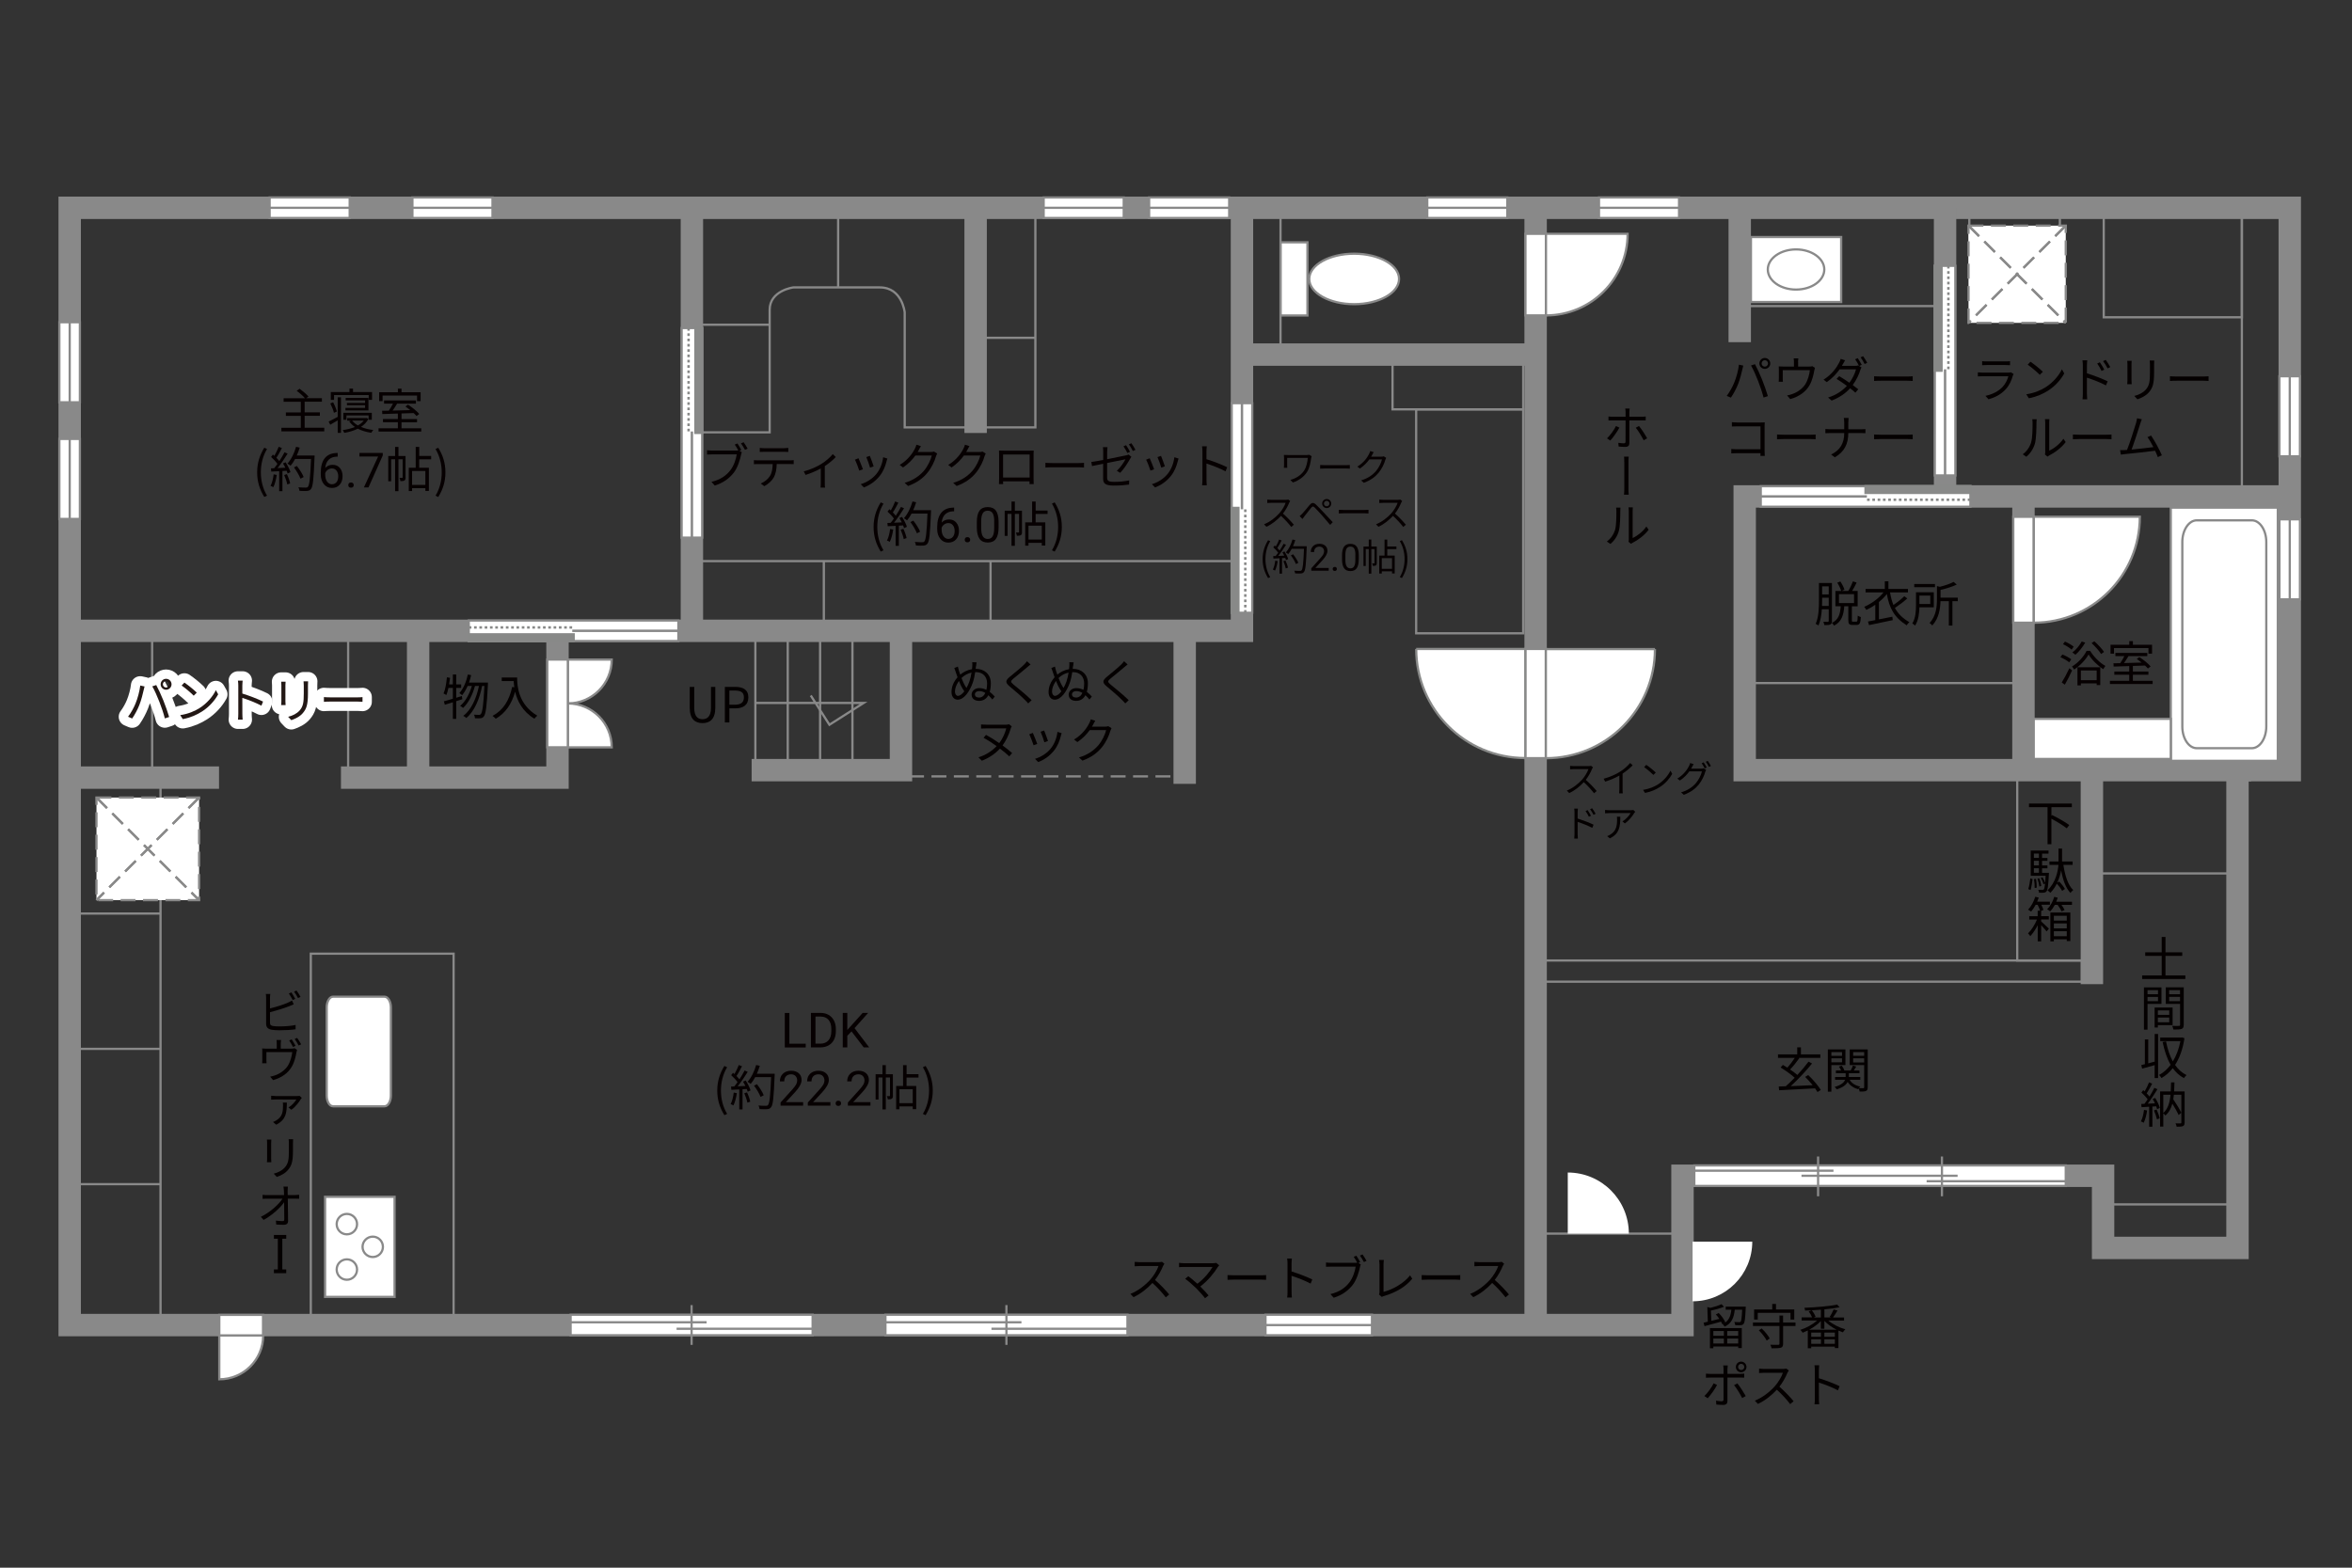 <?xml version="1.0" encoding="UTF-8"?><svg xmlns="http://www.w3.org/2000/svg" viewBox="0 0 630 420"><rect x="0" y="0" width="630" height="420" fill="#333333" stroke="none"/><defs><style>.cls-1,.cls-2,.cls-3,.cls-4,.cls-5,.cls-6,.cls-7,.cls-8,.cls-9{fill:none;}.cls-10{fill:#040000;}.cls-11{fill:#060001;}.cls-12,.cls-13,.cls-14,.cls-15,.cls-16{fill:#fff;}.cls-17{fill:#231815;}.cls-18{fill:#888988;}.cls-2,.cls-3,.cls-13,.cls-14,.cls-15,.cls-7,.cls-16{stroke-width:.6px;}.cls-2,.cls-3,.cls-16{stroke-dasharray:0 0 4 2;}.cls-2,.cls-14,.cls-5,.cls-15,.cls-7,.cls-8,.cls-16{stroke:#898989;}.cls-3{stroke:#898988;}.cls-13,.cls-6,.cls-9{stroke:#888988;}.cls-4{stroke:#fff;stroke-linejoin:round;stroke-width:5px;}.cls-5,.cls-6,.cls-9{stroke-width:.65px;}.cls-15{stroke-dasharray:0 2;}.cls-8{stroke-width:6px;}.cls-9{stroke-dasharray:0 0 0 0 .71 0 0 .71;}</style></defs><g id="kan"><line class="cls-7" x1="40.75" y1="169" x2="40.75" y2="208.33"/><line class="cls-7" x1="93.25" y1="207.25" x2="93.25" y2="169"/><line class="cls-7" x1="43" y1="209.75" x2="43" y2="355"/><line class="cls-7" x1="43" y1="317.25" x2="20.25" y2="317.25"/><line class="cls-7" x1="43" y1="281" x2="20.25" y2="281"/><line class="cls-7" x1="43" y1="244.75" x2="20.25" y2="244.75"/><rect class="cls-7" x="83.25" y="255.5" width="38.25" height="99.5"/><line class="cls-7" x1="202.33" y1="205.33" x2="202.33" y2="170.5"/><line class="cls-7" x1="211" y1="205.33" x2="211" y2="170.5"/><line class="cls-7" x1="219.67" y1="205.33" x2="219.67" y2="170.5"/><line class="cls-7" x1="228.33" y1="205.33" x2="228.33" y2="170.5"/><polyline class="cls-7" points="202.33 188.33 231.33 188.33 222.17 194.17 217.17 186.33"/><rect class="cls-7" x="373" y="96.67" width="35" height="13"/><rect class="cls-7" x="379.33" y="109.67" width="28.67" height="60"/><line class="cls-7" x1="343" y1="95" x2="343" y2="55.67"/><line class="cls-7" x1="466" y1="82" x2="521" y2="82"/><line class="cls-7" x1="542" y1="183" x2="467.33" y2="183"/><line class="cls-7" x1="560.33" y1="234" x2="596.67" y2="234"/><rect class="cls-7" x="540.33" y="206.33" width="20" height="51"/><rect class="cls-7" x="412.67" y="257.33" width="145" height="5.67"/><line class="cls-7" x1="450.67" y1="330.5" x2="413.25" y2="330.5"/><line class="cls-7" x1="565" y1="322.67" x2="599.33" y2="322.67"/><rect class="cls-7" x="187.33" y="150.33" width="143.67" height="20.17"/><line class="cls-7" x1="220.67" y1="150.33" x2="220.67" y2="170.5"/><line class="cls-7" x1="265.33" y1="150.33" x2="265.33" y2="170.5"/><path class="cls-7" d="M277.33,57.33v57.17h-35v-30.83s-.67-6.67-6.67-6.67h-23.17s-6.33,.83-6.33,6v32.83h-20.83"/><line class="cls-7" x1="206.17" y1="87" x2="187" y2="87"/><line class="cls-7" x1="224.5" y1="77" x2="224.5" y2="57.67"/><line class="cls-7" x1="261.33" y1="90.5" x2="277.33" y2="90.5"/><line class="cls-2" x1="243.5" y1="208" x2="318.5" y2="208"/><rect class="cls-7" x="563.5" y="58" width="37" height="27"/><rect class="cls-7" x="600.5" y="58" width="11.25" height="75"/><rect class="cls-7" x="527.5" y="55.67" width="24.25" height="15.58"/></g><g id="_外壁"><polygon class="cls-8" points="18.67 55.67 18.67 355 450.67 355 450.67 315 563.33 315 563.33 334.33 599.33 334.33 599.33 206.33 613.33 206.33 613.33 55.67 18.67 55.67"/><line class="cls-8" x1="411.33" y1="355" x2="411.33" y2="55.67"/><polyline class="cls-8" points="18.67 169 332.67 169 332.67 55.67"/><line class="cls-8" x1="332.67" y1="95" x2="414" y2="95"/><polyline class="cls-8" points="149.33 169 149.33 208.33 91.33 208.33"/><line class="cls-8" x1="112" y1="208.33" x2="112" y2="169"/><line class="cls-8" x1="58.67" y1="208.33" x2="18.67" y2="208.33"/><line class="cls-8" x1="185.33" y1="169" x2="185.33" y2="55.67"/><line class="cls-8" x1="261.33" y1="116" x2="261.33" y2="55.67"/><line class="cls-8" x1="317.33" y1="169" x2="317.33" y2="210"/><polyline class="cls-8" points="201.33 206.33 241.33 206.33 241.33 169"/><polyline class="cls-8" points="603 206.33 467.33 206.33 467.33 133 613.33 133"/><line class="cls-8" x1="542" y1="133" x2="542" y2="208.33"/><line class="cls-8" x1="560.33" y1="206.33" x2="560.33" y2="263.67"/><line class="cls-8" x1="521" y1="133" x2="521" y2="55.67"/><line class="cls-8" x1="466" y1="91.67" x2="466" y2="58.33"/></g><g id="_建距"><rect class="cls-14" x="581.46" y="136" width="28.67" height="67.83"/><path class="cls-7" d="M588.42,139.4c-2.13,0-3.87,2.62-3.87,5.8v49.45c0,3.19,1.73,5.8,3.87,5.8h14.75c2.13,0,3.87-2.61,3.87-5.8v-49.45c0-3.19-1.74-5.8-3.87-5.8h-14.75Z"/><path class="cls-14" d="M89.19,296.38c-.94,0-1.68-1.29-1.68-2.88v-23.58c0-1.59,.75-2.89,1.68-2.89h13.82c.93,0,1.69,1.3,1.69,2.89v23.58c0,1.59-.76,2.88-1.69,2.88h-13.82Z"/><g><rect class="cls-14" x="87.07" y="320.64" width="18.62" height="26.81"/><path class="cls-14" d="M92.91,337.39c1.51,0,2.73,1.22,2.73,2.73s-1.22,2.74-2.73,2.74-2.73-1.23-2.73-2.74,1.22-2.73,2.73-2.73Z"/><path class="cls-14" d="M92.91,325.22c1.51,0,2.73,1.23,2.73,2.74s-1.22,2.73-2.73,2.73-2.73-1.22-2.73-2.73,1.22-2.74,2.73-2.74Z"/><path class="cls-14" d="M99.85,331.31c1.51,0,2.72,1.23,2.72,2.73s-1.22,2.73-2.72,2.73-2.74-1.23-2.74-2.73,1.23-2.73,2.74-2.73Z"/></g><g><rect class="cls-14" x="343.03" y="64.92" width="7.18" height="19.6"/><path class="cls-14" d="M362.72,67.97c-6.64,0-12.03,3.02-12.03,6.76s5.39,6.76,12.03,6.76,12.03-3.02,12.03-6.76-5.39-6.76-12.03-6.76Z"/></g><g><rect class="cls-14" x="469" y="63.5" width="24.17" height="17.41"/><path class="cls-7" d="M473.52,72.2c0-2.97,3.39-5.38,7.56-5.38s7.57,2.41,7.57,5.38-3.39,5.38-7.57,5.38-7.56-2.41-7.56-5.38Z"/></g><g><rect class="cls-16" x="527.28" y="60.45" width="26.05" height="26.05"/><line class="cls-3" x1="553.33" y1="60.45" x2="527.28" y2="86.5"/><line class="cls-2" x1="553.33" y1="60.45" x2="527.28" y2="86.5"/><line class="cls-3" x1="527.28" y1="60.45" x2="553.33" y2="86.5"/><line class="cls-2" x1="527.28" y1="60.45" x2="553.33" y2="86.5"/></g><g><rect class="cls-16" x="25.84" y="213.67" width="27.49" height="27.49"/><line class="cls-3" x1="53.33" y1="213.67" x2="25.84" y2="241.16"/><line class="cls-2" x1="53.33" y1="213.67" x2="25.84" y2="241.16"/><line class="cls-3" x1="25.84" y1="213.67" x2="53.33" y2="241.16"/><line class="cls-2" x1="25.84" y1="213.67" x2="53.33" y2="241.16"/></g><path class="cls-14" d="M152.1,188.46v-11.76h11.76c0,6.49-5.26,11.76-11.76,11.76Z"/><path class="cls-14" d="M152.1,188.46v11.76h11.76c0-6.49-5.26-11.76-11.76-11.76Z"/><polygon class="cls-14" points="149.33 176.7 146.6 176.7 146.6 200.21 152.1 200.21 152.1 176.7 149.33 176.7"/><path class="cls-14" d="M70.5,357.77h-11.76v11.76c6.49,0,11.76-5.26,11.76-11.76Z"/><polygon class="cls-14" points="70.46 355 70.46 352.27 58.74 352.27 58.74 357.77 70.46 357.77 70.46 355"/><g><polygon class="cls-14" points="428.3 55.67 428.3 58.4 449.75 58.4 449.75 52.9 428.3 52.9 428.3 55.67"/><line class="cls-7" x1="449.75" y1="55.67" x2="428.3" y2="55.67"/></g><g><polygon class="cls-14" points="613.33 160.58 616.06 160.58 616.06 139.13 610.56 139.13 610.56 160.58 613.33 160.58"/><line class="cls-7" x1="613.33" y1="139.13" x2="613.33" y2="160.58"/></g><g><polygon class="cls-14" points="613.33 122.25 616.06 122.25 616.06 100.8 610.56 100.8 610.56 122.25 613.33 122.25"/><line class="cls-7" x1="613.33" y1="100.8" x2="613.33" y2="122.25"/></g><g><polygon class="cls-14" points="338.97 355 338.97 357.73 367.5 357.73 367.5 352.23 338.97 352.23 338.97 355"/><line class="cls-7" x1="367.5" y1="355" x2="338.97" y2="355"/></g><g><polygon class="cls-14" points="382.3 55.67 382.3 58.4 403.75 58.4 403.75 52.9 382.3 52.9 382.3 55.67"/><line class="cls-7" x1="403.75" y1="55.67" x2="382.3" y2="55.67"/></g><g><polygon class="cls-14" points="307.8 55.67 307.8 58.4 329.25 58.4 329.25 52.9 307.8 52.9 307.8 55.67"/><line class="cls-7" x1="329.25" y1="55.67" x2="307.8" y2="55.67"/></g><g><polygon class="cls-14" points="279.55 55.67 279.55 58.4 301 58.4 301 52.9 279.55 52.9 279.55 55.67"/><line class="cls-7" x1="301" y1="55.67" x2="279.55" y2="55.67"/></g><g><polygon class="cls-14" points="110.47 55.67 110.47 58.4 131.92 58.4 131.92 52.9 110.47 52.9 110.47 55.67"/><line class="cls-7" x1="131.92" y1="55.67" x2="110.47" y2="55.67"/></g><g><polygon class="cls-14" points="72.22 55.67 72.22 58.4 93.67 58.4 93.67 52.9 72.22 52.9 72.22 55.67"/><line class="cls-7" x1="93.67" y1="55.67" x2="72.22" y2="55.67"/></g><g><polygon class="cls-14" points="18.67 107.78 21.4 107.78 21.4 86.33 15.9 86.33 15.9 107.78 18.67 107.78"/><line class="cls-7" x1="18.67" y1="86.33" x2="18.67" y2="107.78"/></g><g><polygon class="cls-14" points="18.67 139.03 21.4 139.03 21.4 117.59 15.9 117.59 15.9 139.03 18.67 139.03"/><line class="cls-7" x1="18.67" y1="117.59" x2="18.67" y2="139.03"/></g><polygon class="cls-14" points="411.33 173.86 414.06 173.86 414.06 203.12 408.56 203.12 408.56 173.86 411.33 173.86"/><path class="cls-13" d="M379.34,173.86h29.22v29.23c-16.14,0-29.22-13.08-29.22-29.23"/><path class="cls-13" d="M443.29,173.9h-29.22v29.23c16.14,0,29.22-13.08,29.22-29.23"/><polygon class="cls-14" points="411.33 84.5 408.6 84.5 408.6 62.64 414.1 62.64 414.1 84.5 411.33 84.5"/><path class="cls-14" d="M414.1,84.5v-21.86h21.87c0,12.07-9.79,21.86-21.87,21.86"/><path class="cls-15" d="M436.3,330.5h-16.36v-16.37c9.03,0,16.36,7.33,16.36,16.37"/><path class="cls-15" d="M453.37,348.63v-15.98h15.99c0,8.83-7.16,15.98-15.99,15.98"/><polygon class="cls-14" points="542 166.83 539.27 166.83 539.27 138.45 544.77 138.45 544.77 166.83 542 166.83"/><path class="cls-14" d="M544.77,166.83v-28.39h28.4c0,15.68-12.71,28.39-28.4,28.39"/><g><polygon class="cls-14" points="152.84 355 152.84 357.73 217.67 357.73 217.67 352.23 152.84 352.23 152.84 355"/><line class="cls-7" x1="185.25" y1="349.65" x2="185.25" y2="360.31"/><line class="cls-7" x1="189.27" y1="354.25" x2="152.84" y2="354.25"/><line class="cls-7" x1="217.67" y1="355.99" x2="181.23" y2="355.99"/></g><g><polygon class="cls-14" points="237.17 355 237.17 357.73 302 357.73 302 352.23 237.17 352.23 237.17 355"/><line class="cls-7" x1="269.58" y1="349.65" x2="269.58" y2="360.31"/><line class="cls-7" x1="273.6" y1="354.25" x2="237.17" y2="354.25"/><line class="cls-7" x1="302" y1="355.99" x2="265.57" y2="355.99"/></g><g><polygon class="cls-14" points="453.83 315 453.83 317.73 553.33 317.73 553.33 312.23 453.83 312.23 453.83 315"/><line class="cls-7" x1="516.06" y1="316.46" x2="553.33" y2="316.46"/><line class="cls-7" x1="453.82" y1="313.64" x2="491.11" y2="313.64"/><line class="cls-7" x1="482.54" y1="315" x2="524.36" y2="315"/><line class="cls-7" x1="486.99" y1="309.84" x2="486.99" y2="320.5"/><line class="cls-7" x1="520.16" y1="309.84" x2="520.16" y2="320.5"/></g><g><polygon class="cls-14" points="332.69 164.17 335.42 164.17 335.42 108.01 329.92 108.01 329.92 164.17 332.69 164.17"/><rect class="cls-18" x="329.92" y="136.09" width="1.78" height="28.08"/><rect class="cls-6" x="329.92" y="136.09" width="1.78" height="28.08"/><line class="cls-9" x1="333.56" y1="164.16" x2="333.56" y2="136.09"/><path class="cls-12" d="M332.67,136.09l.08-28.08-.08,28.08Z"/><line class="cls-5" x1="332.67" y1="136.44" x2="332.67" y2="107.94"/></g><g><polygon class="cls-14" points="527.79 133.03 527.79 135.76 471.63 135.76 471.63 130.26 527.79 130.26 527.79 133.03"/><rect class="cls-18" x="499.71" y="130.26" width="28.08" height="1.78"/><rect class="cls-6" x="499.71" y="130.26" width="28.08" height="1.78"/><line class="cls-9" x1="527.79" y1="133.89" x2="499.71" y2="133.89"/><path class="cls-12" d="M499.71,133l-28.08,.08,28.08-.08Z"/><line class="cls-5" x1="500.06" y1="133" x2="471.56" y2="133"/></g><g><g><polygon class="cls-14" points="521.02 71.22 523.75 71.22 523.76 127.38 518.25 127.38 518.26 71.22 521.02 71.22"/><line class="cls-1" x1="521.03" y1="127.38" x2="521.02" y2="71.22"/></g><rect class="cls-18" x="518.26" y="71.22" width="1.78" height="28.08"/><rect class="cls-6" x="518.26" y="71.22" width="1.78" height="28.08"/><path class="cls-12" d="M521.89,71.22v28.08s0-28.08,0-28.08Z"/><line class="cls-9" x1="521.89" y1="71.22" x2="521.89" y2="99.3"/><path class="cls-12" d="M521,99.3l.08,28.08-.08-28.08Z"/><line class="cls-5" x1="521" y1="98.94" x2="521" y2="127.45"/></g><g><g><polygon class="cls-14" points="125.56 168.97 125.56 166.24 181.71 166.24 181.71 171.74 125.56 171.74 125.56 168.97"/><line class="cls-1" x1="181.71" y1="168.97" x2="125.56" y2="168.97"/></g><rect class="cls-18" x="125.56" y="169.96" width="28.08" height="1.78"/><rect class="cls-6" x="125.56" y="169.96" width="28.08" height="1.78"/><path class="cls-12" d="M125.56,168.1h28.08s-28.08,0-28.08,0Z"/><line class="cls-9" x1="125.56" y1="168.1" x2="153.64" y2="168.1"/><path class="cls-12" d="M153.64,169l28.08-.07-28.08,.07Z"/><line class="cls-5" x1="153.28" y1="169" x2="181.78" y2="169"/></g><g><g><polygon class="cls-14" points="185.31 87.88 182.58 87.88 182.58 144.04 188.08 144.04 188.08 87.88 185.31 87.88"/><line class="cls-1" x1="185.31" y1="144.04" x2="185.31" y2="87.88"/></g><rect class="cls-18" x="186.29" y="87.88" width="1.78" height="28.08"/><rect class="cls-6" x="186.29" y="87.88" width="1.78" height="28.08"/><path class="cls-12" d="M184.44,87.88v28.08s0-28.08,0-28.08Z"/><line class="cls-9" x1="184.44" y1="87.88" x2="184.44" y2="115.96"/><path class="cls-12" d="M185.33,115.96l-.07,28.08,.07-28.08Z"/><line class="cls-5" x1="185.33" y1="115.6" x2="185.33" y2="144.11"/></g><rect class="cls-14" x="544.75" y="192.58" width="36.71" height="10.75"/></g><g id="_文字"><g><path class="cls-11" d="M211.44,279.62h4.38v1h-5.61v-9.24h1.23v8.25Z"/><path class="cls-11" d="M217.21,280.61v-9.24h2.61c.8,0,1.51,.18,2.13,.53,.62,.36,1.09,.86,1.43,1.52,.34,.66,.51,1.41,.51,2.26v.59c0,.87-.17,1.64-.5,2.29-.34,.66-.82,1.16-1.44,1.51-.62,.35-1.35,.53-2.18,.54h-2.56Zm1.22-8.25v7.25h1.28c.94,0,1.67-.29,2.19-.88,.52-.58,.78-1.42,.78-2.5v-.54c0-1.05-.25-1.87-.74-2.45s-1.19-.88-2.1-.89h-1.42Z"/><path class="cls-11" d="M228.09,276.32l-1.13,1.17v3.12h-1.22v-9.24h1.22v4.57l4.11-4.57h1.47l-3.64,4.08,3.92,5.16h-1.46l-3.28-4.3Z"/><path class="cls-11" d="M192.12,292.17c0-2.55,.72-4.65,1.91-6.59l.74,.34c-1.13,1.86-1.66,4.04-1.66,6.25s.53,4.41,1.66,6.25l-.74,.35c-1.2-1.95-1.91-4.04-1.91-6.6Z"/><path class="cls-11" d="M197.37,292.86c-.18,1.22-.49,2.47-.92,3.3-.16-.12-.55-.3-.75-.36,.43-.79,.7-1.95,.84-3.09l.83,.16Zm2.38-3.37c.53,.83,1.1,1.94,1.29,2.64l-.77,.36c-.05-.22-.13-.47-.25-.74l-1.13,.07v5.41h-.87v-5.36l-2.12,.1-.08-.87c.26,0,.56-.01,.86-.03,.29-.34,.58-.73,.87-1.16-.4-.58-1.09-1.31-1.7-1.86l.49-.64c.13,.1,.26,.22,.39,.34,.43-.73,.88-1.7,1.16-2.42l.86,.33c-.44,.87-.99,1.91-1.48,2.61,.31,.31,.58,.62,.79,.9,.53-.82,1.03-1.66,1.39-2.37l.83,.36c-.75,1.22-1.79,2.76-2.69,3.87,.65-.03,1.36-.06,2.08-.09-.2-.4-.42-.81-.64-1.16l.72-.31Zm.34,3.16c.38,.79,.75,1.82,.87,2.5l-.77,.26c-.12-.68-.48-1.72-.83-2.52l.73-.23Zm7.4-4.49c-.23,5.82-.42,7.84-.95,8.48-.3,.38-.58,.47-1.08,.52-.43,.04-1.22,.03-2-.03-.03-.27-.13-.69-.31-.95,.87,.08,1.66,.08,1.99,.08,.25,0,.42-.03,.56-.2,.43-.44,.65-2.42,.85-7.49h-4.26c-.36,.69-.78,1.31-1.21,1.82-.18-.16-.61-.44-.85-.57,1-1.08,1.83-2.78,2.31-4.5l.98,.22c-.22,.73-.48,1.44-.79,2.12h4.77v.49Zm-3.76,5.72c-.3-.79-1.03-2.08-1.76-3.03l.78-.38c.73,.91,1.51,2.14,1.82,2.96l-.84,.44Z"/><path class="cls-11" d="M215.14,296.21h-6.06v-.84l3.2-3.55c.47-.54,.8-.97,.98-1.31,.18-.34,.27-.68,.27-1.04,0-.48-.15-.88-.44-1.19s-.68-.46-1.17-.46c-.58,0-1.04,.17-1.36,.5s-.49,.79-.49,1.39h-1.17c0-.85,.27-1.54,.82-2.06,.55-.52,1.28-.79,2.2-.79,.86,0,1.54,.23,2.04,.68,.5,.45,.75,1.05,.75,1.8,0,.91-.58,1.99-1.74,3.25l-2.48,2.69h4.64v.96Z"/><path class="cls-11" d="M222.44,296.21h-6.06v-.84l3.2-3.55c.47-.54,.8-.97,.98-1.31,.18-.34,.27-.68,.27-1.04,0-.48-.15-.88-.44-1.19s-.68-.46-1.17-.46c-.58,0-1.04,.17-1.36,.5s-.49,.79-.49,1.39h-1.17c0-.85,.27-1.54,.82-2.06,.55-.52,1.28-.79,2.2-.79,.86,0,1.54,.23,2.04,.68,.5,.45,.75,1.05,.75,1.8,0,.91-.58,1.99-1.74,3.25l-2.48,2.69h4.64v.96Z"/><path class="cls-11" d="M223.83,295.6c0-.2,.06-.37,.18-.51s.3-.2,.54-.2,.42,.07,.55,.2,.19,.3,.19,.51-.06,.36-.19,.49c-.12,.13-.31,.2-.55,.2s-.42-.07-.54-.2c-.12-.13-.18-.29-.18-.49Z"/><path class="cls-11" d="M233.17,296.21h-6.06v-.84l3.2-3.55c.47-.54,.8-.97,.98-1.31,.18-.34,.27-.68,.27-1.04,0-.48-.15-.88-.44-1.19s-.68-.46-1.17-.46c-.58,0-1.04,.17-1.36,.5s-.49,.79-.49,1.39h-1.17c0-.85,.27-1.54,.82-2.06,.55-.52,1.28-.79,2.2-.79,.86,0,1.54,.23,2.04,.68,.5,.45,.75,1.05,.75,1.8,0,.91-.58,1.99-1.74,3.25l-2.48,2.69h4.64v.96Z"/><path class="cls-11" d="M239.18,293.54c0,.39-.05,.65-.3,.81-.25,.16-.58,.18-1.08,.18-.03-.25-.13-.62-.25-.87,.35,.01,.61,.01,.71,0,.1,0,.13-.03,.13-.13v-4.86h-1.12v8.55h-.9v-8.55h-1.05v5.9h-.78v-6.77h1.83v-2.44h.9v2.44h1.9v5.75Zm3.65-4.85v2.25h2.59v6.21h-.94v-.73h-3.56v.77h-.88v-6.25h1.85v-5.58h.95v2.42h3.19v.91h-3.19Zm1.65,3.13h-3.56v3.72h3.56v-3.72Z"/><path class="cls-11" d="M247.2,298.42c1.12-1.85,1.66-4.04,1.66-6.25s-.55-4.39-1.66-6.25l.73-.34c1.21,1.94,1.92,4.04,1.92,6.59s-.72,4.65-1.92,6.6l-.73-.35Z"/></g><g><path class="cls-11" d="M86.86,114.61v.95h-11.49v-.95h5.2v-3.2h-4v-.92h4v-2.85h-4.6v-.95h5.71c-.51-.6-1.43-1.42-2.21-1.99l.78-.55c.83,.6,1.87,1.48,2.38,2.09l-.61,.44h4.2v.95h-4.62v2.85h4.08v.92h-4.08v3.2h5.27Z"/><path class="cls-11" d="M90.46,106.45h.87v9.52h-.87v-3.35c-.69,.4-1.39,.81-2,1.17l-.43-.85c.62-.29,1.52-.78,2.43-1.26v-5.23Zm-1.01,4.16c-.14-.68-.57-1.74-.98-2.52l.75-.33c.43,.79,.84,1.81,1.01,2.48l-.79,.36Zm.03-3.47h-.87v-2.11h5v-.92h.95v.92h5.1v2.11h-.9v-1.3h-9.28v1.3Zm9.2,5.07c-.44,.9-1.14,1.61-2,2.17,.96,.4,2.11,.69,3.31,.82-.19,.19-.43,.55-.52,.75-1.35-.18-2.59-.56-3.63-1.1-1.09,.55-2.35,.91-3.63,1.12-.08-.21-.26-.55-.4-.74,1.13-.16,2.26-.43,3.25-.84-.62-.43-1.14-.94-1.52-1.52l.52-.18h-1.05v-.68h4.98l.16-.04,.53,.25Zm.05,.25v-1.16h-5.93v1.16h-.83v-1.86h7.62v1.86h-.86Zm-.94-3.17v-.73h-4.86v-.6h4.86v-.69h-5.2v-.65h6.1v3.33h-6.16v-.66h5.27Zm-3.46,3.39c.38,.49,.9,.94,1.53,1.3,.64-.35,1.17-.78,1.57-1.3h-3.11Z"/><path class="cls-11" d="M112.84,114.74v.87h-11.44v-.87h5.17v-1.62h-3.99v-.86h3.99v-1.46c-1.57,.05-3.03,.09-4.17,.13l-.05-.88c.53-.01,1.14-.01,1.81-.03,.38-.56,.79-1.27,1.1-1.88h-2.39v-.86h8.54v.86h-5.04c-.36,.61-.79,1.29-1.2,1.86,1.46-.04,3.09-.08,4.72-.13-.43-.35-.88-.69-1.3-.98l.69-.48c1.09,.69,2.4,1.74,3.02,2.5l-.73,.55c-.2-.23-.46-.51-.77-.79-1.08,.04-2.18,.08-3.25,.1v1.5h4.16v.86h-4.16v1.62h5.29Zm-10.36-7.27h-.92v-2.39h5.02v-.96h.97v.96h5.12v2.39h-.96v-1.5h-9.23v1.5Z"/><path class="cls-11" d="M68.88,126.54c0-2.55,.72-4.65,1.91-6.59l.74,.34c-1.13,1.86-1.66,4.04-1.66,6.25s.53,4.41,1.66,6.25l-.74,.35c-1.2-1.95-1.91-4.04-1.91-6.6Z"/><path class="cls-11" d="M74.13,127.23c-.18,1.22-.49,2.47-.92,3.3-.16-.12-.55-.3-.75-.36,.43-.79,.7-1.95,.84-3.09l.83,.16Zm2.38-3.37c.53,.83,1.1,1.94,1.29,2.64l-.77,.36c-.05-.22-.13-.47-.25-.74l-1.13,.07v5.41h-.87v-5.36l-2.12,.1-.08-.87c.26,0,.56-.01,.86-.03,.29-.34,.58-.73,.87-1.16-.4-.58-1.09-1.31-1.7-1.86l.49-.64c.13,.1,.26,.22,.39,.34,.43-.73,.88-1.7,1.16-2.42l.86,.33c-.44,.87-.99,1.91-1.48,2.61,.31,.31,.58,.62,.79,.9,.53-.82,1.03-1.66,1.39-2.37l.83,.36c-.75,1.22-1.79,2.76-2.69,3.87,.65-.03,1.37-.06,2.08-.09-.19-.4-.42-.81-.64-1.16l.72-.31Zm.34,3.16c.38,.79,.75,1.82,.87,2.5l-.77,.26c-.12-.68-.48-1.72-.83-2.52l.73-.23Zm7.4-4.49c-.23,5.82-.42,7.84-.95,8.48-.3,.38-.58,.47-1.08,.52-.43,.04-1.22,.03-2-.03-.03-.27-.13-.69-.31-.95,.87,.08,1.66,.08,1.99,.08,.25,0,.42-.03,.56-.19,.43-.44,.65-2.42,.85-7.49h-4.26c-.36,.69-.78,1.31-1.21,1.82-.18-.16-.61-.44-.85-.57,1-1.08,1.83-2.78,2.31-4.5l.98,.22c-.22,.73-.48,1.44-.79,2.12h4.77v.49Zm-3.76,5.72c-.3-.79-1.03-2.08-1.75-3.03l.78-.38c.73,.91,1.51,2.15,1.82,2.96l-.85,.44Z"/><path class="cls-11" d="M90.46,121.34v1h-.22c-.91,.02-1.64,.29-2.18,.81-.54,.52-.85,1.26-.94,2.22,.49-.56,1.15-.84,1.99-.84s1.45,.28,1.93,.85,.72,1.3,.72,2.2c0,.95-.26,1.71-.78,2.29s-1.21,.86-2.08,.86-1.6-.34-2.15-1.02c-.55-.68-.83-1.55-.83-2.62v-.45c0-1.7,.36-3,1.09-3.9,.73-.9,1.81-1.36,3.24-1.38h.21Zm-1.54,4.16c-.4,0-.77,.12-1.11,.36-.34,.24-.57,.54-.7,.91v.43c0,.76,.17,1.38,.51,1.84s.77,.7,1.28,.7,.94-.19,1.25-.58,.45-.9,.45-1.53-.15-1.15-.46-1.54c-.31-.39-.71-.59-1.22-.59Z"/><path class="cls-11" d="M93.29,129.97c0-.2,.06-.37,.18-.51s.3-.2,.54-.2,.42,.07,.55,.2,.19,.3,.19,.51-.06,.36-.19,.49c-.12,.13-.31,.2-.55,.2s-.42-.07-.54-.2c-.12-.13-.18-.29-.18-.49Z"/><path class="cls-11" d="M102.53,122.01l-3.83,8.58h-1.23l3.81-8.28h-5v-.96h6.25v.66Z"/><path class="cls-11" d="M108.64,127.91c0,.39-.05,.65-.3,.81-.25,.16-.58,.18-1.08,.18-.03-.25-.13-.62-.25-.87,.35,.01,.61,.01,.71,0,.1,0,.13-.03,.13-.13v-4.86h-1.12v8.55h-.9v-8.55h-1.05v5.9h-.78v-6.77h1.83v-2.44h.9v2.44h1.9v5.75Zm3.65-4.85v2.25h2.59v6.21h-.94v-.73h-3.56v.77h-.88v-6.25h1.85v-5.58h.95v2.42h3.19v.91h-3.19Zm1.65,3.13h-3.56v3.72h3.56v-3.72Z"/><path class="cls-11" d="M116.66,132.8c1.12-1.85,1.66-4.04,1.66-6.25s-.55-4.39-1.66-6.25l.73-.34c1.21,1.94,1.92,4.04,1.92,6.59s-.71,4.65-1.92,6.6l-.73-.35Z"/></g><g><path class="cls-11" d="M351.21,122.71c-.18,1.18-.39,2.6-1.11,3.73-.81,1.28-2.18,2.3-3.79,2.82l-.68-.69c1.47-.39,2.9-1.26,3.72-2.54,.57-.89,.85-2.17,.95-3.35h-5.52v2c0,.15,.01,.4,.03,.64h-.91c.03-.24,.04-.45,.04-.64v-2.13c0-.23-.01-.45-.04-.67,.27,.02,.64,.03,1.07,.03h5.13c.22,0,.46-.02,.63-.06l.61,.39c-.04,.1-.11,.37-.13,.47Z"/><path class="cls-11" d="M355,124.63h5.48c.5,0,.86-.03,1.08-.05v.98c-.2,0-.62-.05-1.07-.05h-5.49c-.55,0-1.08,.02-1.39,.05v-.98c.3,.02,.83,.05,1.39,.05Z"/><path class="cls-11" d="M367.51,121.93c-.07,.14-.15,.28-.24,.42h2.71c.27,0,.49-.03,.65-.1l.67,.41c-.08,.14-.18,.37-.23,.53-.27,1.01-.89,2.36-1.78,3.44-.91,1.11-2.1,2.03-3.98,2.72l-.72-.65c1.83-.54,3.08-1.45,3.99-2.51,.78-.92,1.39-2.21,1.6-3.12h-3.38c-.61,.84-1.45,1.73-2.54,2.46l-.69-.52c1.72-1.03,2.71-2.48,3.14-3.38,.1-.17,.25-.53,.31-.79l.93,.3c-.17,.26-.35,.6-.44,.79Z"/><path class="cls-11" d="M345.33,134.66c-.34,.86-.97,2.03-1.68,2.93,1.05,.9,2.27,2.2,2.92,2.99l-.7,.6c-.67-.88-1.73-2.06-2.75-2.97-1.07,1.15-2.42,2.25-3.9,2.92l-.64-.67c1.61-.63,3.09-1.82,4.12-2.97,.68-.77,1.41-1.95,1.66-2.78h-3.9c-.35,0-.9,.04-1.01,.05v-.91c.14,.02,.71,.06,1.01,.06h3.86c.33,0,.59-.03,.75-.08l.51,.39c-.06,.08-.19,.3-.25,.44Z"/><path class="cls-11" d="M348.83,137.61c.47-.48,1.34-1.59,1.97-2.33,.54-.63,1.01-.74,1.69-.1,.61,.58,1.46,1.47,2.05,2.1,.67,.71,1.67,1.8,2.44,2.62l-.69,.73c-.71-.86-1.59-1.88-2.23-2.61-.58-.66-1.51-1.65-1.93-2.06-.39-.38-.58-.34-.92,.07-.48,.59-1.31,1.68-1.77,2.24-.2,.25-.42,.56-.57,.77l-.75-.76c.26-.22,.44-.4,.71-.67Zm6.54-3.92c.67,0,1.21,.55,1.21,1.22s-.54,1.21-1.21,1.21-1.22-.54-1.22-1.21,.55-1.22,1.22-1.22Zm0,1.95c.4,0,.73-.33,.73-.73s-.33-.73-.73-.73-.74,.32-.74,.73,.33,.73,.74,.73Z"/><path class="cls-11" d="M360,136.63h5.48c.5,0,.86-.03,1.08-.05v.98c-.2,0-.62-.05-1.07-.05h-5.49c-.55,0-1.08,.02-1.39,.05v-.98c.3,.02,.83,.05,1.39,.05Z"/><path class="cls-11" d="M375.33,134.66c-.34,.86-.97,2.03-1.68,2.93,1.05,.9,2.27,2.2,2.92,2.99l-.7,.6c-.67-.88-1.73-2.06-2.75-2.97-1.07,1.15-2.42,2.25-3.9,2.92l-.64-.67c1.61-.63,3.09-1.82,4.12-2.97,.68-.77,1.41-1.95,1.66-2.78h-3.9c-.35,0-.9,.04-1.01,.05v-.91c.14,.02,.71,.06,1.01,.06h3.86c.33,0,.59-.03,.75-.08l.51,.39c-.06,.08-.19,.3-.25,.44Z"/><path class="cls-11" d="M338.2,149.8c0-1.96,.55-3.58,1.47-5.07l.57,.26c-.87,1.43-1.28,3.11-1.28,4.81s.41,3.39,1.28,4.81l-.57,.27c-.92-1.5-1.47-3.11-1.47-5.08Z"/><path class="cls-11" d="M342.23,150.33c-.14,.94-.38,1.9-.71,2.54-.12-.09-.42-.23-.58-.28,.33-.61,.54-1.5,.65-2.38l.64,.12Zm1.83-2.59c.41,.64,.85,1.49,.99,2.03l-.59,.28c-.04-.17-.1-.36-.19-.57l-.87,.05v4.16h-.67v-4.12l-1.63,.08-.06-.67c.2,0,.43-.01,.66-.02,.22-.26,.45-.56,.67-.89-.31-.45-.84-1.01-1.31-1.43l.38-.49c.1,.08,.2,.17,.3,.26,.33-.56,.68-1.31,.89-1.86l.66,.25c-.34,.67-.76,1.47-1.14,2.01,.24,.24,.45,.48,.61,.69,.41-.63,.79-1.28,1.07-1.82l.64,.28c-.58,.94-1.38,2.12-2.07,2.98,.5-.02,1.05-.05,1.6-.07-.15-.31-.32-.62-.49-.89l.55-.24Zm.26,2.43c.29,.61,.58,1.4,.67,1.92l-.59,.2c-.09-.52-.37-1.32-.64-1.94l.56-.18Zm5.69-3.45c-.18,4.48-.32,6.03-.73,6.52-.23,.29-.45,.36-.83,.4-.33,.03-.94,.02-1.54-.02-.02-.21-.1-.53-.24-.73,.67,.06,1.28,.06,1.53,.06,.19,0,.32-.02,.43-.15,.33-.34,.5-1.86,.65-5.76h-3.28c-.28,.53-.6,1.01-.93,1.4-.14-.12-.47-.34-.65-.44,.77-.83,1.41-2.14,1.78-3.46l.75,.17c-.17,.56-.37,1.11-.61,1.63h3.67v.38Zm-2.89,4.4c-.23-.61-.79-1.6-1.35-2.33l.6-.29c.56,.7,1.16,1.65,1.4,2.28l-.65,.34Z"/><path class="cls-11" d="M355.9,152.9h-4.66v-.65l2.46-2.73c.36-.41,.62-.75,.75-1.01s.21-.53,.21-.8c0-.37-.11-.68-.34-.91s-.52-.36-.9-.36c-.45,0-.8,.13-1.05,.38s-.37,.61-.37,1.07h-.9c0-.65,.21-1.18,.63-1.59s.99-.61,1.69-.61c.66,0,1.18,.17,1.57,.52s.58,.81,.58,1.38c0,.7-.45,1.53-1.34,2.5l-1.9,2.07h3.57v.74Z"/><path class="cls-11" d="M356.97,152.43c0-.16,.05-.29,.14-.39s.23-.16,.42-.16,.33,.05,.42,.16,.14,.23,.14,.39-.05,.27-.14,.38-.24,.15-.42,.15-.32-.05-.42-.15-.14-.23-.14-.38Z"/><path class="cls-11" d="M363.95,149.87c0,1.06-.18,1.84-.54,2.36s-.93,.77-1.69,.77-1.32-.25-1.68-.75-.55-1.25-.57-2.25v-1.21c0-1.04,.18-1.82,.54-2.33s.93-.76,1.7-.76,1.33,.25,1.69,.73,.55,1.25,.56,2.27v1.17Zm-.9-1.24c0-.77-.11-1.32-.32-1.67s-.56-.52-1.02-.52-.8,.17-1.01,.52-.32,.88-.33,1.61v1.45c0,.77,.11,1.34,.33,1.7s.56,.55,1.01,.55,.78-.17,.99-.52,.33-.89,.34-1.63v-1.48Z"/><path class="cls-11" d="M368.78,150.85c0,.3-.04,.5-.23,.62-.19,.12-.45,.14-.83,.14-.02-.19-.1-.48-.19-.67,.27,0,.47,0,.55,0,.08,0,.1-.02,.1-.1v-3.74h-.86v6.58h-.69v-6.58h-.81v4.54h-.6v-5.21h1.41v-1.88h.69v1.88h1.46v4.42Zm2.81-3.73v1.73h1.99v4.78h-.72v-.56h-2.74v.59h-.68v-4.81h1.42v-4.29h.73v1.86h2.45v.7h-2.45Zm1.27,2.41h-2.74v2.86h2.74v-2.86Z"/><path class="cls-11" d="M374.95,154.6c.86-1.42,1.28-3.11,1.28-4.81s-.42-3.38-1.28-4.81l.56-.26c.93,1.49,1.48,3.11,1.48,5.07s-.55,3.58-1.48,5.08l-.56-.27Z"/></g><g><path class="cls-10" d="M486.82,292.55c-.17-.29-.38-.62-.64-.97-3.5,.19-7.19,.38-9.63,.51l-.1-1.01c.56-.01,1.2-.04,1.88-.06,.74-.65,1.57-1.44,2.39-2.29-.96-.87-2.52-1.98-3.77-2.74l.6-.69c.38,.22,.79,.47,1.21,.73,.68-.75,1.44-1.77,1.98-2.61h-4.49v-.95h5.15v-1.88h.99v1.88h5.2v.95h-5.79l.16,.07c-.73,1.03-1.66,2.21-2.47,3.04,.73,.49,1.43,1,1.94,1.46,1.12-1.2,2.18-2.46,2.99-3.56l.95,.49c-1.62,2-3.83,4.36-5.71,6.07,1.79-.08,3.85-.17,5.86-.26-.62-.78-1.34-1.57-2-2.22l.83-.49c1.3,1.22,2.7,2.89,3.37,3.99l-.9,.57Z"/><path class="cls-10" d="M490.55,285.33v7.14h-.95v-11.32h4.71v4.19h-3.76Zm0-3.46v1h2.85v-1h-2.85Zm2.85,2.74v-1.08h-2.85v1.08h2.85Zm6.88,6.7c0,.52-.1,.81-.46,.97-.32,.16-.88,.17-1.7,.17-.03-.23-.14-.61-.26-.86-.05,.08-.1,.16-.13,.22-1.27-.34-2.22-1.01-2.82-1.95-.38,.73-1.2,1.46-2.92,1.99-.12-.18-.38-.48-.57-.65,1.83-.51,2.55-1.25,2.81-1.92h-2.69v-.74h2.83v-1.01h-2.61v-.73h1.39c-.13-.34-.35-.75-.58-1.05l.75-.25c.31,.4,.61,.94,.7,1.3h1.69c.22-.4,.49-.94,.62-1.33l.87,.29c-.22,.35-.46,.73-.66,1.04h1.53v.73h-2.85v1.01h3.07v.74h-2.86c.55,.92,1.52,1.56,2.85,1.82-.12,.1-.26,.27-.38,.43,.55,.03,1.05,.03,1.21,.01,.17,0,.22-.07,.22-.25v-5.95h-3.87v-4.2h4.82v10.17Zm-3.9-9.44v1h2.95v-1h-2.95Zm2.95,2.77v-1.11h-2.95v1.11h2.95Z"/></g><g><path class="cls-10" d="M549.49,216.25v2.31l.17-.2c1.55,.74,3.59,1.91,4.61,2.69l-.68,.87c-.88-.73-2.63-1.79-4.11-2.59v6.84h-1.03v-9.93h-4.97v-.96h11.48v.96h-5.49Z"/><path class="cls-10" d="M543.28,238.2c.25-.74,.47-2.01,.56-2.87l.6,.2c-.12,.86-.29,2.13-.53,2.92l-.62-.25Zm5.55-4.37s0,.27-.03,.4c-.14,3.09-.31,4.2-.64,4.58-.2,.23-.42,.33-.74,.35-.26,.03-.75,.03-1.24,0-.01-.25-.1-.57-.23-.78,.48,.04,.92,.04,1.11,.04,.17,0,.29-.01,.39-.14,.14-.17,.23-.6,.34-1.56l-.44,.17c-.1-.47-.4-1.17-.71-1.7l.47-.16c.27,.47,.57,1.07,.7,1.51,.05-.49,.09-1.13,.13-1.91h-3.99v-6.76h4.76v.82h-1.73v1.16h1.44v.78h-1.44v1.23h1.44v.77h-1.44v1.21h1.86Zm-4.04-5.15v1.16h1.35v-1.16h-1.35Zm1.35,1.94h-1.35v1.23h1.35v-1.23Zm-1.35,3.21h1.35v-1.21h-1.35v1.21Zm.55,1.62c.16,.77,.22,1.73,.21,2.37l-.55,.08c.03-.65-.05-1.61-.18-2.38l.52-.07Zm.91,2.04c-.06-.56-.27-1.43-.51-2.09l.49-.1c.27,.66,.48,1.52,.53,2.07l-.52,.13Zm6.44-5.79c.43,2.86,1.22,5.43,2.64,6.76-.23,.17-.57,.52-.74,.77-1.26-1.31-2.02-3.48-2.5-6.04-.2,1.01-.51,2.17-1.04,3.29l.51-.31c.6,.6,1.25,1.43,1.55,1.99l-.75,.52c-.27-.55-.86-1.35-1.42-1.95-.44,.88-1,1.72-1.73,2.46-.18-.2-.53-.49-.78-.65,2.18-2.07,2.78-4.97,2.94-6.83h-2.41v-.91h2.43v-3.47h.95v3.47h2.83v.91h-2.48Z"/><path class="cls-10" d="M546.74,246.85c.53,.47,1.77,1.62,2.08,1.94l-.62,.75c-.29-.38-.92-1.11-1.46-1.69v4.35h-.92v-4.33c-.57,1.12-1.31,2.21-1.99,2.94-.13-.23-.39-.54-.61-.74,.87-.82,1.83-2.33,2.4-3.71h-2.07v-.9h2.26v-1.47h.64c-.13-.46-.38-1.07-.65-1.59h-.53c-.38,.7-.79,1.34-1.21,1.83-.18-.14-.57-.4-.81-.53,.81-.85,1.51-2.14,1.91-3.45l.94,.23c-.13,.36-.27,.73-.43,1.08h3.41v.83h-2.3c.26,.49,.47,1.03,.57,1.4l-.61,.25v1.4h2.05v.9h-2.05v.48Zm8.26-5.26v.83h-2.82c.35,.48,.68,1.01,.84,1.39l-.83,.35c-.17-.47-.61-1.17-1.04-1.74h-.75c-.36,.68-.78,1.27-1.24,1.74-.18-.16-.58-.43-.82-.56,.84-.81,1.52-2.04,1.91-3.33l.92,.23c-.12,.36-.23,.73-.39,1.08h4.21Zm-5.8,2.89h5.36v7.64h-.96v-.48h-3.46v.56h-.94v-7.72Zm.94,.87v1.29h3.46v-1.29h-3.46Zm3.46,3.37v-1.33h-3.46v1.33h3.46Zm0,2.11v-1.35h-3.46v1.35h3.46Z"/></g><g><path class="cls-10" d="M431.32,118.02l-.87-.58c.83-.78,1.91-2.28,2.41-3.3l.91,.43c-.56,1.07-1.73,2.69-2.44,3.46Zm5.11-7.66v1.3h3.34c.3,0,.73-.03,1.04-.08v1.05c-.34-.01-.73-.01-1.03-.01h-3.35v6.11c0,.65-.31,1-1.08,1-.53,0-1.27-.05-1.79-.1l-.09-1c.56,.1,1.13,.14,1.46,.14,.35,0,.48-.14,.48-.47,.01-.69,.01-5,.01-5.6v-.08h-3.5c-.39,0-.75,.01-1.08,.03v-1.07c.35,.04,.66,.08,1.07,.08h3.51v-1.3c0-.27-.05-.72-.09-.9h1.18c-.03,.17-.08,.62-.08,.9Zm4.76,7.07l-.92,.53c-.51-.99-1.44-2.57-2.12-3.37l.86-.46c.69,.81,1.69,2.38,2.18,3.29Z"/><path class="cls-10" d="M435.07,123.77c0-.36,0-1.01-.06-1.44h1.26c-.08,.43-.08,1.08-.08,1.43v6.99c-.01,.39-.01,1.2,.08,1.78h-1.27c.08-.58,.08-1.33,.08-1.78v-6.98Z"/><path class="cls-10" d="M432.6,141.98c.36-1.16,.36-3.68,.36-5.08,0-.38-.03-.65-.08-.91h1.17c-.01,.14-.05,.53-.05,.9,0,1.4-.01,4.04-.39,5.37-.36,1.35-1.18,2.59-2.25,3.47l-.96-.65c1.07-.77,1.82-1.88,2.2-3.09Zm3.68,2.44v-7.55c0-.48-.06-.85-.08-.94h1.17c-.01,.09-.05,.46-.05,.94v7.28c1.16-.53,2.72-1.68,3.67-3.09l.61,.86c-1.09,1.47-2.83,2.77-4.3,3.5-.21,.1-.35,.21-.44,.27l-.66-.55c.05-.2,.09-.46,.09-.72Z"/></g><g><path class="cls-10" d="M585.36,261.33v.95h-11.57v-.95h5.24v-5.24h-4.42v-.95h4.42v-4.12h1.01v4.12h4.49v.95h-4.49v5.24h5.32Z"/><path class="cls-10" d="M575.23,268.96v6.89h-.96v-11.32h4.69v4.43h-3.73Zm0-3.68v1.08h2.81v-1.08h-2.81Zm2.81,2.94v-1.14h-2.81v1.14h2.81Zm-.04,6.42v.65h-.87v-5.36h4.82v4.71h-3.95Zm0-3.95v1.2h3.05v-1.2h-3.05Zm3.05,3.18v-1.26h-3.05v1.26h3.05Zm3.87,.69c0,.61-.14,.94-.57,1.1-.42,.16-1.11,.17-2.18,.17-.04-.27-.2-.73-.34-.99,.79,.04,1.59,.03,1.82,.01,.22,0,.3-.08,.3-.31v-5.58h-3.83v-4.45h4.81v10.04Zm-3.89-9.28v1.08h2.91v-1.08h-2.91Zm2.91,2.95v-1.16h-2.91v1.16h2.91Z"/><path class="cls-10" d="M577.14,277.02h.92v11.8h-.92v-3.46c-1.2,.34-2.39,.68-3.35,.94l-.23-.96c.29-.06,.61-.14,.96-.23v-6.63h.9v6.4c.55-.14,1.13-.3,1.73-.46v-7.4Zm7.98,1.11c-.43,2.95-1.31,5.33-2.51,7.18,.81,1.17,1.82,2.11,3.07,2.72-.22,.17-.55,.55-.7,.81-1.2-.65-2.18-1.55-2.99-2.67-.88,1.13-1.91,2.02-3.03,2.65-.14-.23-.42-.64-.66-.81,1.14-.6,2.21-1.53,3.12-2.74-.99-1.69-1.66-3.77-2.15-6.11l.91-.17c.39,2.01,.99,3.85,1.83,5.37,.92-1.5,1.62-3.33,2.03-5.43h-5.41v-.95h5.68l.17-.05,.64,.21Z"/><path class="cls-10" d="M575.12,297.5c-.18,1.22-.49,2.47-.92,3.3-.16-.12-.55-.3-.75-.36,.43-.79,.7-1.95,.84-3.09l.83,.16Zm2.18-3.33c.53,.83,1.05,1.95,1.22,2.65l-.73,.33c-.05-.22-.13-.48-.23-.75l-1.03,.06v5.41h-.86v-5.36c-.74,.04-1.44,.08-2.04,.12l-.08-.86,.86-.04c.27-.35,.57-.77,.86-1.2-.4-.57-1.08-1.3-1.68-1.83l.49-.64c.13,.1,.25,.22,.38,.34,.44-.73,.9-1.7,1.17-2.42l.84,.34c-.44,.86-.99,1.88-1.47,2.61,.29,.29,.55,.58,.75,.85,.51-.81,.97-1.64,1.31-2.33l.82,.36c-.74,1.23-1.73,2.76-2.59,3.87l1.92-.08c-.18-.4-.39-.82-.61-1.17l.68-.27Zm.36,3.08c.35,.74,.7,1.73,.83,2.37l-.74,.25c-.13-.65-.46-1.62-.79-2.38l.7-.23Zm7.5,3.5c0,.51-.1,.79-.43,.94-.35,.16-.9,.17-1.7,.17-.04-.25-.17-.66-.3-.9,.6,.03,1.16,.01,1.34,.01,.17,0,.22-.05,.22-.23v-7.44h-2c-.04,.42-.09,.82-.16,1.22,.81,1.18,1.7,2.65,2.15,3.6l-.71,.61c-.36-.81-1.03-1.99-1.69-3.04-.35,1.29-.92,2.37-1.86,3.16-.12-.17-.35-.42-.56-.56v3.54h-.86v-9.42h2.86c.05-.78,.06-1.59,.08-2.43h.91c-.01,.84-.04,1.65-.09,2.43h2.81v8.35Zm-5.71-2.57c1.26-1.09,1.74-2.82,1.94-4.88h-1.94v4.88Z"/></g><g><path class="cls-10" d="M184.75,189.62v-5.6h1.21v5.64c0,2.3,.98,3.02,2.21,3.02s2.27-.71,2.27-3.02v-5.64h1.16v5.6c0,3.07-1.48,4.11-3.43,4.11s-3.42-1.04-3.42-4.11Z"/><path class="cls-10" d="M194.16,184.02h2.73c2.13,0,3.56,.73,3.56,2.81s-1.42,2.95-3.51,2.95h-1.57v3.78h-1.21v-9.54Zm2.63,4.78c1.68,0,2.47-.61,2.47-1.98s-.85-1.82-2.52-1.82h-1.37v3.8h1.42Z"/></g><g><path class="cls-10" d="M311.56,339.1c-.44,1.12-1.26,2.64-2.18,3.81,1.37,1.17,2.95,2.86,3.8,3.89l-.91,.78c-.87-1.14-2.25-2.68-3.58-3.86-1.39,1.5-3.15,2.92-5.07,3.8l-.83-.87c2.09-.82,4.02-2.37,5.36-3.86,.88-1,1.83-2.54,2.16-3.61h-5.07c-.46,0-1.17,.05-1.31,.07v-1.18c.18,.03,.92,.08,1.31,.08h5.02c.43,0,.77-.04,.97-.1l.66,.51c-.08,.1-.25,.39-.33,.57Z"/><path class="cls-10" d="M326.24,339.39c-.94,1.52-2.59,3.64-4.73,5.28,.78,.78,1.7,1.76,2.22,2.39l-.95,.75c-.48-.66-1.52-1.81-2.34-2.65-.78-.78-2.29-2.08-2.98-2.56l.84-.69c.48,.35,1.55,1.22,2.43,2.02,1.91-1.43,3.41-3.34,4.06-4.51h-7.64c-.51,0-1.07,.05-1.33,.08v-1.17c.36,.05,.87,.1,1.33,.1h7.75c.36,0,.66-.04,.85-.1l.82,.66c-.13,.14-.25,.29-.32,.4Z"/><path class="cls-10" d="M330.62,341.67h7.12c.65,0,1.12-.04,1.4-.06v1.27c-.26-.01-.81-.06-1.39-.06h-7.14c-.71,0-1.4,.03-1.81,.06v-1.27c.39,.03,1.08,.06,1.81,.06Z"/><path class="cls-10" d="M344.87,338.52c0-.36-.03-.95-.1-1.35h1.27c-.04,.4-.09,.96-.09,1.35v2.12c1.72,.52,4.19,1.46,5.55,2.14l-.44,1.11c-1.42-.77-3.67-1.64-5.11-2.09,.01,1.95,.01,3.91,.01,4.29,0,.4,.03,1.11,.08,1.53h-1.26c.07-.42,.09-1.05,.09-1.53v-7.57Z"/><path class="cls-10" d="M364.34,338.14l-.49,.22,.64,.4c-.09,.18-.14,.39-.19,.65-.29,1.37-.91,3.46-1.94,4.8-1.2,1.52-2.74,2.73-5.12,3.47l-.88-.97c2.52-.62,3.98-1.73,5.07-3.12,.92-1.18,1.52-2.99,1.7-4.24h-6.66c-.51,0-.96,.03-1.29,.04v-1.16c.35,.05,.87,.09,1.3,.09h6.51c.17,0,.36,0,.56-.04-.27-.51-.65-1.14-.95-1.56l.71-.3c.3,.44,.77,1.22,1.03,1.72Zm1.7-.34l-.71,.31c-.29-.53-.72-1.27-1.07-1.73l.71-.3c.33,.44,.79,1.22,1.07,1.72Z"/><path class="cls-10" d="M369.51,346.18v-7.44c0-.34-.07-.92-.12-1.18h1.29c-.05,.32-.09,.81-.09,1.18v7.37c2.48-.62,5.5-2.34,7.11-4.43l.58,.91c-1.69,2.09-4.37,3.71-7.6,4.64-.14,.04-.34,.1-.55,.23l-.75-.65c.09-.21,.13-.38,.13-.64Z"/><path class="cls-10" d="M382.62,341.67h7.12c.65,0,1.12-.04,1.4-.06v1.27c-.26-.01-.81-.06-1.39-.06h-7.14c-.71,0-1.4,.03-1.81,.06v-1.27c.39,.03,1.08,.06,1.81,.06Z"/><path class="cls-10" d="M402.56,339.1c-.44,1.12-1.26,2.64-2.18,3.81,1.37,1.17,2.95,2.86,3.8,3.89l-.91,.78c-.87-1.14-2.25-2.68-3.58-3.86-1.39,1.5-3.15,2.92-5.07,3.8l-.83-.87c2.09-.82,4.02-2.37,5.36-3.86,.88-1,1.83-2.54,2.16-3.61h-5.07c-.46,0-1.17,.05-1.31,.07v-1.18c.18,.03,.92,.08,1.31,.08h5.02c.43,0,.77-.04,.97-.1l.66,.51c-.08,.1-.25,.39-.33,.57Z"/></g><g><path class="cls-10" d="M461.3,354.73c-.07-.2-.17-.4-.3-.64-1.57,.43-3.21,.87-4.43,1.2l-.26-.92c.34-.08,.73-.17,1.14-.27l-.13-3.94,.83,.23c1.08-.27,2.26-.64,2.98-.99l.66,.7c-.98,.4-2.3,.77-3.51,1.01l.12,2.76c.68-.17,1.4-.35,2.15-.53-.29-.43-.62-.83-.95-1.18l.77-.4c.74,.75,1.5,1.79,1.78,2.54l-.84,.44Zm-3.28,1.08h8.53v5.36h-.95v-.42h-6.67v.47h-.91v-5.41Zm.91,.79v1.27h2.82v-1.27h-2.82Zm2.82,3.34v-1.33h-2.82v1.33h2.82Zm5.86-9.87s0,.26-.01,.4c-.13,2.82-.25,3.85-.57,4.21-.2,.23-.43,.33-.77,.36-.31,.03-.88,.01-1.46-.01-.03-.27-.12-.61-.26-.86,.56,.05,1.09,.05,1.29,.05,.19,.01,.31,0,.42-.13,.18-.21,.3-1.04,.4-3.21h-1.98c-.22,2.07-.79,3.65-2.72,4.54-.09-.21-.35-.53-.56-.69,1.7-.74,2.18-2.11,2.37-3.85h-1.52v-.82h5.37Zm-2.02,6.53h-2.94v1.27h2.94v-1.27Zm0,3.34v-1.33h-2.94v1.33h2.94Z"/><path class="cls-10" d="M480.95,355.25h-3.33v4.73c0,.64-.16,.94-.61,1.09-.46,.14-1.24,.16-2.47,.16-.04-.27-.21-.69-.34-.96,.94,.04,1.85,.03,2.09,.03,.26-.01,.35-.09,.35-.31v-4.73h-7.1v-.95h7.1v-1.86h.97v1.86h3.33v.95Zm-10.13-1.72h-.97v-2.72h4.86v-1.47h1v1.47h4.9v2.72h-1.01v-1.81h-8.78v1.81Zm1.05,2.38c.85,.78,1.77,1.91,2.16,2.68l-.81,.56c-.38-.77-1.27-1.92-2.11-2.76l.75-.48Z"/><path class="cls-10" d="M489.71,353.78c1.17,1.01,2.96,1.91,4.58,2.35-.23,.19-.51,.56-.65,.82-.39-.13-.79-.29-1.2-.47v4.69h-.96v-.39h-6.33v.44h-.92v-4.77c-.47,.23-.94,.43-1.38,.6-.12-.23-.39-.57-.61-.77,1.55-.48,3.32-1.44,4.49-2.51h-4.15v-.83h2.81c-.19-.48-.56-1.12-.92-1.6l.78-.31c-.6,.04-1.18,.07-1.74,.08-.03-.21-.1-.55-.21-.74,3.08-.12,6.79-.43,8.81-.86l.65,.72c-1.12,.23-2.55,.42-4.08,.56v2.16h1.78l-.38-.14c.38-.53,.83-1.4,1.07-2l1.04,.29c-.39,.65-.83,1.35-1.2,1.86h2.95v.83h-4.22Zm2.25,2.47c-1.24-.62-2.43-1.46-3.29-2.37v2.12h-.94v-2.07c-.83,.87-1.96,1.68-3.12,2.31h7.35Zm-4.2,.77h-2.61v1.12h2.61v-1.12Zm-2.61,3h2.61v-1.2h-2.61v1.2Zm2.59-9.14c-.81,.07-1.64,.12-2.44,.16,.43,.52,.85,1.22,1.01,1.72l-.48,.2h1.91v-2.07Zm3.74,6.14h-2.81v1.12h2.81v-1.12Zm0,3v-1.2h-2.81v1.2h2.81Z"/><path class="cls-10" d="M457.43,374.62l-.9-.6c.86-.81,1.98-2.35,2.48-3.41l.91,.44c-.55,1.12-1.77,2.77-2.5,3.56Zm5.28-7.88v1.33h3.43c.31,0,.74-.03,1.07-.06v1.08c-.35-.03-.74-.03-1.05-.03h-3.45v6.29c0,.69-.34,1.04-1.12,1.04-.55,0-1.33-.04-1.85-.09l-.09-1.04c.56,.1,1.16,.16,1.5,.16s.51-.16,.51-.49v-5.86h-3.61c-.39,0-.75,.01-1.1,.04v-1.09c.36,.04,.69,.06,1.1,.06h3.61v-1.34c0-.29-.04-.73-.09-.92h1.22c-.04,.18-.08,.65-.08,.94Zm4.9,7.28l-.96,.53c-.51-1.01-1.48-2.64-2.17-3.46l.88-.47c.69,.83,1.73,2.46,2.25,3.39Zm-1.23-9.23c.79,0,1.43,.65,1.43,1.43s-.64,1.42-1.43,1.42-1.42-.62-1.42-1.42,.64-1.43,1.42-1.43Zm0,2.26c.47,0,.84-.36,.84-.83s-.38-.83-.84-.83-.82,.38-.82,.83,.36,.83,.82,.83Z"/><path class="cls-10" d="M478.81,367.7c-.44,1.12-1.26,2.64-2.18,3.81,1.37,1.17,2.95,2.86,3.8,3.89l-.91,.78c-.87-1.14-2.25-2.68-3.58-3.86-1.39,1.5-3.15,2.92-5.07,3.8l-.83-.87c2.09-.82,4.02-2.37,5.36-3.86,.88-1,1.83-2.54,2.16-3.61h-5.07c-.46,0-1.17,.05-1.31,.07v-1.18c.18,.03,.92,.08,1.31,.08h5.02c.43,0,.77-.04,.97-.1l.66,.51c-.08,.1-.25,.39-.33,.57Z"/><path class="cls-10" d="M486.12,367.12c0-.36-.03-.95-.1-1.35h1.27c-.04,.4-.09,.96-.09,1.35v2.12c1.72,.52,4.19,1.46,5.55,2.14l-.44,1.11c-1.42-.77-3.67-1.64-5.11-2.09,.01,1.95,.01,3.91,.01,4.29,0,.4,.03,1.11,.08,1.53h-1.26c.07-.42,.09-1.05,.09-1.53v-7.57Z"/></g><g><path class="cls-11" d="M554.26,177.45c-.51-.44-1.52-1.03-2.37-1.38l.53-.73c.82,.32,1.86,.87,2.38,1.3l-.55,.81Zm-2.01,5.4c.58-.92,1.42-2.47,2.05-3.82l.73,.58c-.57,1.27-1.31,2.7-1.95,3.83l-.83-.6Zm2.64-8.81c-.48-.46-1.48-1.08-2.3-1.46l.52-.7c.82,.35,1.85,.92,2.34,1.39l-.56,.77Zm4.98,.34c.98,1.62,2.6,3.22,4.08,4.03-.19,.23-.43,.6-.57,.87-1.47-.92-3.07-2.51-3.94-3.94-.78,1.39-2.27,3.03-3.89,4.04-.1-.26-.35-.6-.55-.82,1.64-.96,3.19-2.7,3.91-4.19h.95Zm-1.33-2.22c-.68,1.21-1.69,2.46-2.63,3.26-.18-.17-.57-.46-.82-.6,.98-.73,1.91-1.85,2.51-2.95l.94,.29Zm-2.08,6.6h6.11v4.78h-.96v-.46h-4.23v.55h-.92v-4.88Zm.92,.87v2.6h4.23v-2.6h-4.23Zm5.41-4.42c-.49-.81-1.59-2.04-2.55-2.92l.74-.48c.97,.86,2.09,2.04,2.6,2.85l-.79,.56Z"/><path class="cls-11" d="M576.6,182.39v.87h-11.44v-.87h5.17v-1.62h-3.99v-.86h3.99v-1.46c-1.57,.05-3.03,.09-4.17,.13l-.05-.88c.53-.01,1.14-.01,1.81-.03,.38-.56,.79-1.27,1.1-1.89h-2.39v-.86h8.54v.86h-5.04c-.36,.61-.79,1.29-1.2,1.86,1.46-.04,3.09-.08,4.72-.13-.43-.35-.88-.69-1.3-.98l.69-.48c1.09,.69,2.41,1.74,3.02,2.5l-.73,.55c-.19-.23-.45-.51-.77-.79-1.08,.04-2.18,.08-3.25,.1v1.5h4.16v.86h-4.16v1.62h5.29Zm-10.36-7.27h-.92v-2.39h5.02v-.96h.98v.96h5.12v2.39h-.96v-1.5h-9.23v1.5Z"/></g><g><g><path class="cls-10" d="M37.56,183.66l1.16,.25c-.08,.29-.18,.66-.23,.94-.18,.82-.64,2.74-1.18,4.07-.48,1.2-1.18,2.53-1.91,3.57l-1.1-.47c.82-1.08,1.55-2.44,2-3.54,.56-1.34,1.1-3.31,1.27-4.82Zm3.24,.22l1.05-.35c.52,.94,1.35,2.73,1.9,4.11,.53,1.29,1.22,3.28,1.56,4.45l-1.16,.38c-.32-1.33-.92-3.08-1.47-4.47-.52-1.34-1.31-3.15-1.89-4.11Zm3.69-2.02c.79,0,1.46,.66,1.46,1.47s-.66,1.46-1.46,1.46-1.46-.65-1.46-1.46,.65-1.47,1.46-1.47Zm0,2.33c.47,0,.86-.39,.86-.86s-.39-.87-.86-.87-.86,.39-.86,.87,.38,.86,.86,.86Z"/><path class="cls-10" d="M53.48,189.68c2-1.26,3.59-3.19,4.34-4.78l.62,1.11c-.88,1.62-2.41,3.39-4.37,4.63-1.3,.82-2.94,1.61-5.11,2.02l-.69-1.07c2.27-.34,3.97-1.13,5.2-1.9Zm-.77-4.12l-.82,.82c-.65-.68-2.27-2.07-3.24-2.72l.74-.79c.92,.61,2.59,1.96,3.31,2.69Z"/><path class="cls-10" d="M63.83,183.69c0-.36-.03-.95-.1-1.35h1.27c-.04,.4-.09,.96-.09,1.35v2.12c1.72,.52,4.19,1.46,5.55,2.15l-.44,1.1c-1.42-.77-3.67-1.64-5.11-2.09,.01,1.95,.01,3.91,.01,4.29,0,.4,.03,1.1,.08,1.53h-1.26c.06-.42,.09-1.05,.09-1.53v-7.57Z"/><path class="cls-10" d="M76.45,183.57v4.34c0,.33,.03,.75,.05,.99h-1.2c.03-.19,.07-.61,.07-1v-4.33c0-.23-.03-.69-.05-.94h1.18c-.03,.25-.05,.62-.05,.94Zm6.04,.09v2.11c0,3.12-.43,4.15-1.37,5.27-.84,1.01-2.15,1.57-3.09,1.9l-.85-.9c1.2-.3,2.3-.82,3.11-1.73,.92-1.08,1.08-2.13,1.08-4.59v-2.05c0-.44-.03-.81-.06-1.13h1.22c-.03,.32-.04,.69-.04,1.13Z"/><path class="cls-10" d="M88.58,186.83h7.12c.65,0,1.12-.04,1.4-.07v1.27c-.26-.01-.81-.07-1.39-.07h-7.14c-.72,0-1.4,.03-1.81,.07v-1.27c.39,.03,1.08,.07,1.81,.07Z"/></g><g><path class="cls-4" d="M37.56,183.66l1.16,.25c-.08,.29-.18,.66-.23,.94-.18,.82-.64,2.74-1.18,4.07-.48,1.2-1.18,2.53-1.91,3.57l-1.1-.47c.82-1.08,1.55-2.44,2-3.54,.56-1.34,1.1-3.31,1.27-4.82Zm3.24,.22l1.05-.35c.52,.94,1.35,2.73,1.9,4.11,.53,1.29,1.22,3.28,1.56,4.45l-1.16,.38c-.32-1.33-.92-3.08-1.47-4.47-.52-1.34-1.31-3.15-1.89-4.11Zm3.69-2.02c.79,0,1.46,.66,1.46,1.47s-.66,1.46-1.46,1.46-1.46-.65-1.46-1.46,.65-1.47,1.46-1.47Zm0,2.33c.47,0,.86-.39,.86-.86s-.39-.87-.86-.87-.86,.39-.86,.87,.38,.86,.86,.86Z"/><path class="cls-4" d="M53.48,189.68c2-1.26,3.59-3.19,4.34-4.78l.62,1.11c-.88,1.62-2.41,3.39-4.37,4.63-1.3,.82-2.94,1.61-5.11,2.02l-.69-1.07c2.27-.34,3.97-1.13,5.2-1.9Zm-.77-4.12l-.82,.82c-.65-.68-2.27-2.07-3.24-2.72l.74-.79c.92,.61,2.59,1.96,3.31,2.69Z"/><path class="cls-4" d="M63.83,183.69c0-.36-.03-.95-.1-1.35h1.27c-.04,.4-.09,.96-.09,1.35v2.12c1.72,.52,4.19,1.46,5.55,2.15l-.44,1.1c-1.42-.77-3.67-1.64-5.11-2.09,.01,1.95,.01,3.91,.01,4.29,0,.4,.03,1.1,.08,1.53h-1.26c.06-.42,.09-1.05,.09-1.53v-7.57Z"/><path class="cls-4" d="M76.45,183.57v4.34c0,.33,.03,.75,.05,.99h-1.2c.03-.19,.07-.61,.07-1v-4.33c0-.23-.03-.69-.05-.94h1.18c-.03,.25-.05,.62-.05,.94Zm6.04,.09v2.11c0,3.12-.43,4.15-1.37,5.27-.84,1.01-2.15,1.57-3.09,1.9l-.85-.9c1.2-.3,2.3-.82,3.11-1.73,.92-1.08,1.08-2.13,1.08-4.59v-2.05c0-.44-.03-.81-.06-1.13h1.22c-.03,.32-.04,.69-.04,1.13Z"/><path class="cls-4" d="M88.58,186.83h7.12c.65,0,1.12-.04,1.4-.07v1.27c-.26-.01-.81-.07-1.39-.07h-7.14c-.72,0-1.4,.03-1.81,.07v-1.27c.39,.03,1.08,.07,1.81,.07Z"/></g><g><path class="cls-17" d="M37.56,183.66l1.16,.25c-.08,.29-.18,.66-.23,.94-.18,.82-.64,2.74-1.18,4.07-.48,1.2-1.18,2.53-1.91,3.57l-1.1-.47c.82-1.08,1.55-2.44,2-3.54,.56-1.34,1.1-3.31,1.27-4.82Zm3.24,.22l1.05-.35c.52,.94,1.35,2.73,1.9,4.11,.53,1.29,1.22,3.28,1.56,4.45l-1.16,.38c-.32-1.33-.92-3.08-1.47-4.47-.52-1.34-1.31-3.15-1.89-4.11Zm3.69-2.02c.79,0,1.46,.66,1.46,1.47s-.66,1.46-1.46,1.46-1.46-.65-1.46-1.46,.65-1.47,1.46-1.47Zm0,2.33c.47,0,.86-.39,.86-.86s-.39-.87-.86-.87-.86,.39-.86,.87,.38,.86,.86,.86Z"/><path class="cls-17" d="M53.48,189.68c2-1.26,3.59-3.19,4.34-4.78l.62,1.11c-.88,1.62-2.41,3.39-4.37,4.63-1.3,.82-2.94,1.61-5.11,2.02l-.69-1.07c2.27-.34,3.97-1.13,5.2-1.9Zm-.77-4.12l-.82,.82c-.65-.68-2.27-2.07-3.24-2.72l.74-.79c.92,.61,2.59,1.96,3.31,2.69Z"/><path class="cls-17" d="M63.83,183.69c0-.36-.03-.95-.1-1.35h1.27c-.04,.4-.09,.96-.09,1.35v2.12c1.72,.52,4.19,1.46,5.55,2.15l-.44,1.1c-1.42-.77-3.67-1.64-5.11-2.09,.01,1.95,.01,3.91,.01,4.29,0,.4,.03,1.1,.08,1.53h-1.26c.06-.42,.09-1.05,.09-1.53v-7.57Z"/><path class="cls-17" d="M76.45,183.57v4.34c0,.33,.03,.75,.05,.99h-1.2c.03-.19,.07-.61,.07-1v-4.33c0-.23-.03-.69-.05-.94h1.18c-.03,.25-.05,.62-.05,.94Zm6.04,.09v2.11c0,3.12-.43,4.15-1.37,5.27-.84,1.01-2.15,1.57-3.09,1.9l-.85-.9c1.2-.3,2.3-.82,3.11-1.73,.92-1.08,1.08-2.13,1.08-4.59v-2.05c0-.44-.03-.81-.06-1.13h1.22c-.03,.32-.04,.69-.04,1.13Z"/><path class="cls-17" d="M88.58,186.83h7.12c.65,0,1.12-.04,1.4-.07v1.27c-.26-.01-.81-.07-1.39-.07h-7.14c-.72,0-1.4,.03-1.81,.07v-1.27c.39,.03,1.08,.07,1.81,.07Z"/></g></g><g><path class="cls-10" d="M72.32,267.31v2.86c1.5-.36,3.48-.97,4.8-1.55,.38-.17,.75-.35,1.1-.57l.46,1.01c-.36,.16-.82,.36-1.2,.51-1.4,.56-3.6,1.22-5.16,1.62v2.78c0,.64,.26,.81,.86,.92,.4,.06,1.05,.1,1.68,.1,1.34,0,3.28-.13,4.32-.4v1.17c-1.09,.16-2.91,.26-4.37,.26-.74,0-1.5-.05-2.02-.14-.98-.17-1.51-.61-1.51-1.64v-6.94c0-.32-.03-.77-.08-1.01h1.2c-.04,.29-.08,.66-.08,1.01Zm6.76,.3l-.68,.3c-.26-.51-.69-1.27-1.03-1.74l.68-.3c.31,.46,.78,1.22,1.03,1.74Zm1.42-.52l-.68,.3c-.29-.55-.69-1.26-1.05-1.73l.66-.29c.35,.46,.82,1.25,1.07,1.72Z"/><path class="cls-10" d="M75.2,279.57v1.37h2.83c.47,0,.7-.05,.86-.12l.68,.44c-.06,.17-.14,.52-.18,.75-.17,1-.53,2.59-1.25,3.78-.94,1.66-2.68,2.95-4.99,3.58l-.79-.92c.42-.08,.91-.21,1.3-.35,1.27-.42,2.67-1.37,3.43-2.56,.68-1.07,1.08-2.59,1.2-3.67h-6.93v2.25c0,.22,.01,.56,.04,.74h-1.18c.03-.21,.04-.56,.04-.79v-2.22c0-.27,0-.69-.04-.97,.36,.04,.74,.07,1.18,.07h2.73v-1.37c0-.27-.01-.56-.06-.95h1.22c-.06,.39-.08,.68-.08,.95Zm3.97,.62l-.69,.3c-.25-.49-.68-1.26-1.01-1.74l.66-.29c.31,.46,.77,1.22,1.04,1.73Zm1.5-.4l-.69,.31c-.27-.56-.69-1.26-1.04-1.74l.66-.29c.34,.47,.82,1.25,1.07,1.72Z"/><path class="cls-10" d="M80.57,294.47c-.35,.6-1.35,2.05-2.53,2.85l-.77-.61c.9-.52,1.74-1.51,2.12-2.14-.71,0-5.08-.01-5.58-.01-.38,0-.81,.01-1.18,.05v-1.05c.35,.04,.81,.08,1.18,.08h5.76c.2,0,.53-.01,.69-.05l.58,.55c-.09,.09-.21,.25-.27,.35Zm-6.58,6.85l-.87-.73c.29-.1,.55-.22,.87-.42,1.68-.99,1.82-2.39,1.82-4,0-.26-.01-.51-.06-.77h1.09c-.03,2.74-.19,4.55-2.85,5.92Z"/><path class="cls-10" d="M72.63,306.21v4.21c0,.33,.03,.74,.05,.96h-1.2c.03-.18,.07-.58,.07-.96v-4.21c0-.22-.03-.66-.05-.9h1.18c-.03,.23-.05,.6-.05,.9Zm5.84,.09v2.04c0,3.04-.42,4.03-1.34,5.11-.81,.99-2.07,1.55-2.99,1.86l-.82-.87c1.16-.3,2.22-.81,2.99-1.69,.91-1.05,1.07-2.07,1.07-4.45v-2c0-.42-.03-.78-.07-1.09h1.2c-.03,.31-.04,.68-.04,1.09Z"/><path class="cls-10" d="M77.04,318.95c0,.3,.01,.71,.03,1.22h1.98c.32,0,.82-.04,1.08-.08v1.07c-.31-.01-.74-.03-1.04-.03h-2c.03,1.9,.06,4.39,.08,5.98,.01,.66-.38,1.03-1.16,1.03-.65,0-1.39-.04-2.02-.08l-.09-1.05c.61,.09,1.31,.14,1.79,.14,.34,0,.46-.14,.46-.49,0-1-.01-2.87-.04-4.56-1.05,1.5-3.25,3.52-5.5,4.73l-.74-.83c2.56-1.25,4.81-3.34,5.81-4.86h-4.16c-.44,0-.79,.01-1.18,.04v-1.08c.36,.05,.77,.08,1.16,.08h4.59c-.01-.51-.03-.94-.04-1.22-.04-.48-.06-.78-.12-1.05h1.18c-.04,.35-.06,.7-.06,1.05Z"/><path class="cls-10" d="M73.37,341.1v-1.01h1.05v-8.22h-1.05v-1.01h3.3v1.01h-1.05v8.22h1.05v1.01h-3.3Z"/></g><g><path class="cls-11" d="M198.56,120.54l-.49,.22,.64,.4c-.09,.18-.14,.39-.2,.65-.29,1.37-.91,3.46-1.94,4.8-1.2,1.52-2.74,2.73-5.12,3.47l-.88-.98c2.52-.62,3.98-1.73,5.07-3.12,.92-1.18,1.52-2.99,1.7-4.24h-6.66c-.51,0-.96,.03-1.29,.04v-1.16c.35,.05,.87,.09,1.3,.09h6.51c.17,0,.36,0,.56-.04-.27-.51-.65-1.14-.95-1.56l.72-.3c.3,.44,.77,1.22,1.03,1.72Zm1.7-.34l-.72,.31c-.29-.53-.71-1.27-1.07-1.73l.72-.3c.32,.44,.79,1.22,1.07,1.72Z"/><path class="cls-11" d="M203.07,123.33h8.52c.27,0,.7-.01,1.01-.06v1.08c-.29-.01-.7-.03-1.01-.03h-3.54c-.04,1.4-.25,2.59-.77,3.55-.47,.87-1.46,1.81-2.56,2.38l-.96-.71c1.01-.42,1.95-1.17,2.46-1.99,.57-.91,.71-2,.75-3.22h-3.9c-.39,0-.77,0-1.13,.03v-1.08c.36,.04,.73,.06,1.13,.06Zm1.6-3.25h5.27c.36,0,.83-.03,1.21-.08v1.08c-.38-.03-.83-.04-1.21-.04h-5.25c-.43,0-.86,.01-1.18,.04v-1.08c.36,.04,.75,.08,1.17,.08Z"/><path class="cls-11" d="M219.97,124.31c1.24-.75,2.43-1.82,3.09-2.65l.81,.78c-.65,.72-1.76,1.66-2.94,2.43v4.63c0,.4,.01,.94,.07,1.14h-1.2c.03-.21,.05-.74,.05-1.14v-3.98c-1.09,.58-2.6,1.26-4.07,1.72l-.49-.96c1.72-.4,3.63-1.31,4.68-1.96Z"/><path class="cls-11" d="M231.15,125.72l-.99,.36c-.19-.68-.9-2.47-1.16-2.93l.96-.38c.26,.56,.94,2.26,1.18,2.94Zm6.34-2.21c-.35,1.43-.91,2.82-1.85,3.99-1.2,1.53-2.78,2.54-4.24,3.09l-.86-.87c1.51-.44,3.16-1.43,4.23-2.77,.92-1.13,1.6-2.78,1.79-4.45l1.12,.35c-.09,.27-.14,.48-.19,.65Zm-3.48,1.43l-.96,.34c-.14-.58-.74-2.24-1.01-2.82l.95-.33c.22,.52,.86,2.24,1.03,2.81Z"/><path class="cls-11" d="M246.11,120.55c-.09,.18-.19,.36-.31,.55h3.52c.35,0,.64-.04,.84-.13l.87,.53c-.1,.18-.23,.48-.3,.69-.35,1.31-1.16,3.07-2.31,4.47-1.18,1.44-2.73,2.64-5.17,3.54l-.94-.84c2.38-.7,4-1.89,5.19-3.26,1.01-1.2,1.81-2.87,2.08-4.06h-4.39c-.79,1.09-1.89,2.25-3.3,3.2l-.9-.68c2.24-1.34,3.52-3.22,4.08-4.39,.13-.22,.33-.69,.4-1.03l1.21,.39c-.22,.34-.46,.78-.57,1.03Z"/><path class="cls-11" d="M259.11,120.55c-.09,.18-.19,.36-.31,.55h3.52c.35,0,.64-.04,.84-.13l.87,.53c-.1,.18-.23,.48-.3,.69-.35,1.31-1.16,3.07-2.31,4.47-1.18,1.44-2.73,2.64-5.17,3.54l-.94-.84c2.38-.7,4-1.89,5.19-3.26,1.01-1.2,1.81-2.87,2.08-4.06h-4.39c-.79,1.09-1.89,2.25-3.3,3.2l-.9-.68c2.24-1.34,3.52-3.22,4.08-4.39,.13-.22,.33-.69,.4-1.03l1.21,.39c-.22,.34-.46,.78-.57,1.03Z"/><path class="cls-11" d="M268.76,120.74h6.98c.29,0,.75,0,1.14-.03-.03,.32-.03,.69-.03,1.01v6.41c0,.42,.01,1.43,.03,1.57h-1.12c0-.09,.01-.4,.01-.75h-7.1c.01,.34,.01,.65,.03,.75h-1.12c.01-.17,.04-1.13,.04-1.59v-6.4c0-.3,0-.7-.03-1.01,.51,.01,.86,.03,1.16,.03Zm-.08,7.2h7.11v-6.17h-7.11v6.17Z"/><path class="cls-11" d="M281.84,124.06h7.12c.65,0,1.12-.04,1.4-.07v1.27c-.26-.01-.81-.07-1.39-.07h-7.14c-.72,0-1.4,.03-1.81,.07v-1.27c.39,.03,1.08,.07,1.81,.07Z"/><path class="cls-11" d="M295.5,124.25c-1.31,.26-2.46,.49-2.99,.61l-.2-1.09c.58-.06,1.81-.29,3.19-.55v-2.22c0-.39-.01-.82-.08-1.2h1.22c-.05,.38-.08,.82-.08,1.2v2.03c2.21-.43,4.48-.9,5.03-1.03,.29-.06,.53-.13,.69-.23l.77,.6c-.09,.14-.23,.36-.33,.52-.6,1.08-1.61,2.72-2.67,3.78l-.9-.53c.98-.9,1.92-2.33,2.31-3.09-.22,.04-2.61,.52-4.91,.99v3.87c0,.9,.32,1.18,1.88,1.18s2.76-.13,4.04-.39l-.04,1.12c-1.16,.17-2.46,.27-4.08,.27-2.42,0-2.87-.64-2.87-1.91v-3.93Zm7.18-3.2l-.7,.31c-.26-.52-.7-1.3-1.05-1.79l.69-.3c.33,.47,.81,1.26,1.07,1.78Zm1.46-.53l-.7,.31c-.29-.56-.7-1.3-1.08-1.78l.69-.3c.35,.48,.85,1.29,1.09,1.77Z"/><path class="cls-11" d="M309.15,125.72l-.99,.36c-.19-.68-.9-2.47-1.16-2.93l.96-.38c.26,.56,.94,2.26,1.18,2.94Zm6.34-2.21c-.35,1.43-.91,2.82-1.85,3.99-1.2,1.53-2.78,2.54-4.24,3.09l-.86-.87c1.51-.44,3.16-1.43,4.23-2.77,.92-1.13,1.6-2.78,1.79-4.45l1.12,.35c-.09,.27-.14,.48-.19,.65Zm-3.48,1.43l-.96,.34c-.14-.58-.74-2.24-1.01-2.82l.95-.33c.22,.52,.86,2.24,1.03,2.81Z"/><path class="cls-11" d="M322.08,120.91c0-.36-.03-.95-.1-1.35h1.27c-.04,.4-.09,.96-.09,1.35v2.12c1.72,.52,4.19,1.46,5.55,2.15l-.44,1.1c-1.42-.77-3.67-1.64-5.11-2.09,.01,1.95,.01,3.91,.01,4.29,0,.4,.03,1.1,.08,1.53h-1.26c.06-.42,.09-1.05,.09-1.53v-7.57Z"/><path class="cls-11" d="M234,141.18c0-2.55,.72-4.65,1.91-6.59l.74,.34c-1.13,1.86-1.66,4.04-1.66,6.25s.53,4.41,1.66,6.25l-.74,.35c-1.2-1.95-1.91-4.04-1.91-6.6Z"/><path class="cls-11" d="M239.25,141.87c-.18,1.22-.49,2.47-.92,3.3-.16-.12-.55-.3-.75-.36,.43-.79,.7-1.95,.84-3.09l.83,.16Zm2.38-3.37c.53,.83,1.1,1.94,1.29,2.64l-.77,.36c-.05-.22-.13-.47-.25-.74l-1.13,.07v5.41h-.87v-5.36l-2.12,.1-.08-.87c.26,0,.56-.01,.86-.03,.29-.34,.58-.73,.87-1.16-.4-.58-1.09-1.31-1.7-1.86l.49-.64c.13,.1,.26,.22,.39,.34,.43-.73,.88-1.7,1.16-2.42l.86,.33c-.44,.87-.99,1.91-1.48,2.61,.31,.31,.58,.62,.79,.9,.53-.82,1.03-1.66,1.39-2.37l.83,.36c-.75,1.22-1.79,2.76-2.69,3.87,.65-.03,1.37-.06,2.08-.09-.19-.4-.42-.81-.64-1.16l.72-.31Zm.34,3.16c.38,.79,.75,1.82,.87,2.5l-.77,.26c-.12-.68-.48-1.72-.83-2.52l.73-.23Zm7.4-4.49c-.23,5.82-.42,7.84-.95,8.48-.3,.38-.58,.47-1.08,.52-.43,.04-1.22,.03-2-.03-.03-.27-.13-.69-.31-.95,.87,.08,1.66,.08,1.99,.08,.25,0,.42-.03,.56-.19,.43-.44,.65-2.42,.85-7.49h-4.26c-.36,.69-.78,1.31-1.21,1.82-.18-.16-.61-.44-.85-.57,1-1.08,1.83-2.78,2.31-4.5l.98,.22c-.22,.73-.48,1.44-.79,2.12h4.77v.49Zm-3.76,5.72c-.3-.79-1.03-2.08-1.75-3.03l.78-.38c.73,.91,1.51,2.15,1.82,2.96l-.85,.44Z"/><path class="cls-11" d="M255.57,135.98v1h-.22c-.91,.02-1.64,.29-2.18,.81-.54,.52-.85,1.26-.94,2.22,.49-.56,1.15-.84,1.99-.84s1.45,.28,1.93,.85,.72,1.3,.72,2.2c0,.95-.26,1.71-.78,2.29s-1.21,.86-2.08,.86-1.6-.34-2.15-1.02c-.55-.68-.83-1.55-.83-2.62v-.45c0-1.7,.36-3,1.09-3.9,.73-.9,1.81-1.36,3.24-1.38h.21Zm-1.54,4.16c-.4,0-.77,.12-1.11,.36-.34,.24-.57,.54-.7,.91v.43c0,.76,.17,1.38,.51,1.84s.77,.7,1.28,.7,.94-.19,1.25-.58,.45-.9,.45-1.53-.15-1.15-.46-1.54c-.31-.39-.71-.59-1.22-.59Z"/><path class="cls-11" d="M258.41,144.61c0-.2,.06-.37,.18-.51s.3-.2,.54-.2,.42,.07,.55,.2,.19,.3,.19,.51-.06,.36-.19,.49c-.12,.13-.31,.2-.55,.2s-.42-.07-.54-.2c-.12-.13-.18-.29-.18-.49Z"/><path class="cls-11" d="M267.48,141.28c0,1.38-.23,2.4-.7,3.07s-1.2,1-2.2,1-1.72-.33-2.19-.98c-.47-.65-.72-1.63-.74-2.93v-1.57c0-1.36,.23-2.37,.7-3.03s1.21-.99,2.21-.99,1.73,.32,2.2,.96c.47,.64,.71,1.62,.72,2.95v1.52Zm-1.17-1.61c0-.99-.14-1.72-.42-2.17-.28-.45-.72-.68-1.33-.68s-1.04,.23-1.31,.68c-.28,.45-.42,1.15-.43,2.09v1.88c0,1,.14,1.74,.43,2.21s.73,.71,1.32,.71,1.01-.22,1.29-.67,.43-1.16,.44-2.12v-1.92Z"/><path class="cls-11" d="M273.75,142.55c0,.39-.05,.65-.3,.81-.25,.16-.58,.18-1.08,.18-.03-.25-.13-.62-.25-.87,.35,.01,.61,.01,.71,0,.1,0,.13-.03,.13-.13v-4.86h-1.12v8.55h-.9v-8.55h-1.05v5.9h-.78v-6.77h1.83v-2.44h.9v2.44h1.9v5.75Zm3.65-4.85v2.25h2.59v6.21h-.94v-.73h-3.56v.77h-.88v-6.25h1.85v-5.58h.95v2.42h3.19v.91h-3.19Zm1.65,3.13h-3.56v3.72h3.56v-3.72Z"/><path class="cls-11" d="M281.77,147.43c1.12-1.85,1.66-4.04,1.66-6.25s-.55-4.39-1.66-6.25l.73-.34c1.21,1.94,1.92,4.04,1.92,6.59s-.72,4.65-1.92,6.6l-.73-.35Z"/></g><g><path class="cls-10" d="M122.2,187.87v4.73h-.9v-4.45c-.77,.23-1.51,.47-2.15,.66l-.26-.92c.66-.18,1.5-.4,2.41-.69v-2.9h-1.18c-.16,.73-.34,1.39-.57,1.92-.17-.12-.53-.35-.74-.43,.49-1.1,.74-2.74,.9-4.33l.84,.14c-.07,.58-.16,1.18-.25,1.75h1v-2.64h.9v2.64h1.33v.94h-1.33v2.65l1.51-.47,.13,.86-1.64,.52Zm8.5-4.98s0,.38-.01,.49c-.29,5.89-.57,7.9-1.09,8.55-.25,.34-.51,.46-.9,.49-.35,.05-.91,.04-1.48,0-.01-.29-.1-.69-.27-.95,.58,.05,1.1,.06,1.36,.06,.21,0,.34-.05,.48-.22,.42-.46,.7-2.38,.96-7.53h-.62c-.65,3.41-2.08,6.86-4.24,8.58-.18-.21-.52-.44-.81-.58,2.13-1.53,3.54-4.73,4.21-8h-1.07c-.58,2.22-1.78,4.65-3.2,5.89-.18-.19-.49-.42-.77-.56,1.38-1.08,2.54-3.25,3.13-5.33h-1.12c-.43,.95-.92,1.81-1.48,2.47-.16-.16-.55-.43-.74-.56,1.07-1.16,1.85-3.03,2.28-4.99l.88,.18c-.16,.69-.35,1.35-.57,1.99h5.06Z"/><path class="cls-10" d="M138.52,181.51c0,2.3,.3,7.2,5.4,10.23-.22,.16-.61,.57-.78,.81-3.2-1.94-4.58-4.78-5.16-7.24-.96,3.37-2.6,5.73-5.19,7.25-.18-.19-.61-.6-.87-.77,2.87-1.5,4.47-4.11,5.27-7.75l.57,.09c-.09-.6-.14-1.17-.17-1.66h-3.2v-.96h4.13Z"/></g><g><path class="cls-10" d="M426.44,206c-.34,.86-.97,2.03-1.68,2.93,1.05,.9,2.27,2.2,2.92,2.99l-.7,.6c-.67-.88-1.73-2.06-2.75-2.97-1.07,1.15-2.42,2.25-3.9,2.92l-.64-.67c1.61-.63,3.09-1.82,4.12-2.97,.68-.77,1.41-1.95,1.66-2.78h-3.9c-.35,0-.9,.04-1.01,.05v-.91c.14,.02,.71,.06,1.01,.06h3.86c.33,0,.59-.03,.75-.08l.51,.39c-.06,.08-.19,.3-.25,.44Z"/><path class="cls-10" d="M433.92,206.76c1.04-.65,2.04-1.52,2.73-2.35l.67,.62c-.76,.79-1.68,1.55-2.7,2.23v4.22c0,.38,.02,.87,.06,1.07h-.98c.03-.19,.06-.69,.06-1.07v-3.7c-1.05,.6-2.42,1.2-3.81,1.63l-.4-.78c1.73-.47,3.26-1.17,4.37-1.87Z"/><path class="cls-10" d="M444.1,210.15c1.54-.97,2.76-2.45,3.34-3.68l.48,.85c-.68,1.25-1.85,2.61-3.36,3.56-1,.63-2.26,1.24-3.93,1.55l-.53-.82c1.75-.26,3.05-.87,4-1.46Zm-.59-3.17l-.63,.63c-.5-.52-1.75-1.59-2.49-2.09l.57-.61c.71,.47,1.99,1.51,2.55,2.07Z"/><path class="cls-10" d="M453.21,205.51c-.07,.14-.15,.28-.23,.42h2.71c.27,0,.49-.03,.65-.09l.66,.4c-.08,.14-.18,.37-.23,.53-.27,1.01-.88,2.36-1.77,3.45-.91,1.11-2.11,2.02-3.98,2.72l-.73-.66c1.84-.54,3.09-1.44,4-2.51,.77-.91,1.39-2.21,1.59-3.12h-3.37c-.61,.85-1.44,1.74-2.54,2.46l-.69-.51c1.72-1.03,2.7-2.49,3.14-3.38,.1-.18,.25-.54,.31-.8l.92,.31c-.16,.26-.34,.6-.44,.78Zm3.95,.11l-.54,.24c-.2-.4-.54-1.01-.81-1.38l.53-.23c.25,.36,.61,.96,.82,1.37Zm1.12-.41l-.54,.24c-.22-.43-.55-1-.83-1.37l.53-.23c.26,.37,.65,.99,.84,1.36Z"/><path class="cls-10" d="M421.74,217.67c0-.28-.02-.73-.08-1.04h.99c-.04,.31-.07,.74-.07,1.04v1.63c1.32,.41,3.21,1.12,4.27,1.65l-.35,.85c-1.08-.59-2.81-1.25-3.92-1.6v3.29c0,.32,.03,.86,.06,1.18h-.96c.04-.32,.06-.81,.06-1.18v-5.82Zm4.42,.88l-.57,.26c-.25-.52-.56-1.07-.89-1.52l.55-.25c.25,.37,.68,1.04,.91,1.51Zm1.24-.53l-.56,.28c-.27-.53-.59-1.06-.93-1.5l.55-.26c.26,.35,.7,1.02,.94,1.48Z"/><path class="cls-10" d="M437.73,217.84c-.4,.68-1.35,1.97-2.49,2.76l-.66-.53c.92-.53,1.86-1.62,2.19-2.24h-5.7c-.37,0-.75,.02-1.14,.06v-.91c.35,.05,.77,.09,1.14,.09h5.74c.19,0,.55-.03,.7-.06l.49,.47c-.07,.1-.2,.25-.27,.36Zm-6.51,6.77l-.74-.6c.28-.09,.62-.25,.9-.45,1.55-.95,1.77-2.37,1.77-4.04,0-.24-.01-.46-.04-.72h.9c0,2.71-.24,4.54-2.79,5.81Z"/></g><g><path class="cls-10" d="M490.71,166.37c0,.49-.12,.77-.43,.92-.3,.17-.78,.18-1.61,.18-.04-.23-.16-.64-.27-.88,.56,.01,1.08,.01,1.22,.01,.17-.01,.22-.08,.22-.25v-3.12h-1.85c-.1,1.52-.35,3.12-.9,4.35-.17-.14-.53-.36-.75-.44,.83-1.82,.88-4.41,.88-6.31v-4.64h3.48v10.17Zm-.87-4.03v-2.21h-1.77v.71c0,.46,0,.96-.03,1.5h1.79Zm-1.77-5.25v2.16h1.77v-2.16h-1.77Zm9.19,9.45c.26,0,.31-.21,.34-1.61,.21,.16,.58,.31,.84,.38-.09,1.68-.34,2.12-1.11,2.12h-1.12c-.9,0-1.12-.3-1.12-1.26v-3.74h-1.09c-.18,2.33-.69,4.16-2.74,5.19-.1-.23-.38-.57-.58-.74,1.85-.86,2.22-2.46,2.38-4.45h-1.43v-4.11h1.55c-.18-.6-.61-1.52-1.05-2.21l.82-.33c.47,.69,.94,1.6,1.1,2.2l-.75,.34h1.78c.46-.73,.96-1.79,1.24-2.57l.99,.33c-.38,.75-.79,1.59-1.2,2.25h1.48v4.11h-1.55v3.74c0,.34,.04,.38,.31,.38h.91Zm-4.68-4.98h4.04v-2.38h-4.04v2.38Z"/><path class="cls-10" d="M510.9,160.31c-.96,.87-2.28,1.87-3.34,2.56,.81,1.5,2,2.73,3.88,3.82-.26,.18-.57,.55-.7,.85-3.45-2.18-4.68-4.72-5.34-8.4-.58,.77-1.31,1.5-2.12,2.15v4.64c1.14-.22,2.41-.47,3.61-.71l.09,.92c-2.24,.48-4.65,.98-6.34,1.33l-.29-.96c.56-.1,1.22-.23,1.96-.38v-4.11c-.75,.53-1.57,1-2.41,1.38-.12-.25-.38-.62-.55-.83,2.02-.87,3.99-2.34,5.16-3.87h-4.8v-.91h5.15v-2.05h.97v2.05h5.23v.91h-4.8c.21,1.27,.49,2.38,.91,3.38,1-.68,2.17-1.61,2.91-2.35l.81,.6Z"/><path class="cls-10" d="M514.13,162.7c-.04,1.57-.26,3.55-1.16,4.9-.14-.16-.55-.47-.74-.58,.88-1.4,.98-3.38,.98-4.85v-3.5h4.77v4.03h-3.85Zm4.17-5.38h-5.56v-.87h5.56v.87Zm-4.17,2.24v2.26h2.91v-2.26h-2.91Zm10.27,1.5h-1.43v6.54h-.96v-6.54h-2.24c-.05,2.03-.44,4.64-2.2,6.51-.14-.21-.48-.53-.72-.65,1.79-1.91,1.98-4.5,1.98-6.46v-3.44l.77,.19c1.38-.35,2.83-.83,3.68-1.31l.86,.71c-1.17,.57-2.83,1.07-4.35,1.43v2.08h4.62v.94Z"/></g><g><path class="cls-10" d="M539.18,100.56c-.35,1.29-.94,2.64-1.9,3.69-1.37,1.5-2.99,2.26-4.65,2.72l-.81-.92c1.85-.38,3.47-1.21,4.58-2.38,.79-.83,1.31-1.94,1.55-2.87h-6.9c-.31,0-.81,.01-1.27,.04v-1.09c.48,.05,.92,.08,1.27,.08h6.85c.3,0,.57-.03,.72-.1l.74,.47c-.06,.12-.14,.29-.17,.38Zm-7.07-3.74h5.11c.42,0,.87-.01,1.18-.06v1.08c-.31-.03-.75-.04-1.2-.04h-5.1c-.4,0-.82,.01-1.17,.04v-1.08c.34,.05,.75,.06,1.17,.06Z"/><path class="cls-10" d="M547.96,103.72c2-1.26,3.59-3.19,4.34-4.78l.62,1.11c-.88,1.62-2.4,3.39-4.37,4.63-1.3,.82-2.94,1.61-5.11,2.02l-.69-1.07c2.28-.34,3.96-1.13,5.2-1.9Zm-.77-4.12l-.82,.82c-.65-.68-2.28-2.07-3.24-2.72l.74-.79c.92,.61,2.59,1.96,3.32,2.69Z"/><path class="cls-10" d="M557.9,97.89c0-.36-.03-.95-.1-1.35h1.29c-.05,.4-.09,.96-.09,1.35v2.12c1.72,.53,4.17,1.46,5.55,2.15l-.46,1.1c-1.4-.77-3.65-1.62-5.1-2.08v4.28c0,.42,.04,1.12,.08,1.53h-1.25c.05-.42,.08-1.05,.08-1.53v-7.57Zm5.75,1.14l-.74,.34c-.33-.68-.73-1.39-1.16-1.98l.71-.33c.33,.48,.88,1.35,1.18,1.96Zm1.61-.69l-.73,.36c-.35-.69-.77-1.38-1.21-1.95l.71-.34c.34,.46,.91,1.33,1.22,1.92Z"/><path class="cls-10" d="M570.94,97.61v4.34c0,.33,.03,.75,.05,.99h-1.2c.03-.19,.06-.61,.06-1v-4.33c0-.23-.03-.69-.05-.94h1.18c-.03,.25-.05,.62-.05,.94Zm6.05,.09v2.11c0,3.12-.43,4.15-1.37,5.27-.85,1.01-2.15,1.57-3.09,1.9l-.84-.9c1.2-.3,2.3-.82,3.11-1.73,.92-1.08,1.08-2.13,1.08-4.59v-2.05c0-.44-.03-.81-.07-1.13h1.22c-.03,.32-.04,.69-.04,1.13Z"/><path class="cls-10" d="M583.06,100.87h7.12c.65,0,1.12-.04,1.4-.07v1.27c-.26-.01-.81-.07-1.39-.07h-7.14c-.71,0-1.4,.03-1.81,.07v-1.27c.39,.03,1.08,.07,1.81,.07Z"/><path class="cls-10" d="M544.05,118.5c.38-1.18,.39-3.78,.39-5.23,0-.39-.04-.68-.09-.95h1.2c-.01,.16-.07,.55-.07,.94,0,1.44-.05,4.23-.4,5.53-.39,1.39-1.22,2.67-2.31,3.58l-.97-.66c1.09-.78,1.87-1.94,2.26-3.2Zm3.78,2.54v-7.79c0-.49-.07-.87-.08-.96h1.2c-.01,.09-.05,.47-.05,.96v7.5c1.2-.55,2.79-1.73,3.8-3.2l.61,.88c-1.12,1.52-2.93,2.86-4.43,3.6-.21,.12-.35,.22-.44,.3l-.69-.57c.05-.21,.09-.47,.09-.73Z"/><path class="cls-10" d="M557.06,116.47h7.12c.65,0,1.12-.04,1.4-.06v1.27c-.26-.01-.81-.06-1.39-.06h-7.14c-.71,0-1.4,.03-1.81,.06v-1.27c.39,.03,1.08,.06,1.81,.06Z"/><path class="cls-10" d="M573.27,113.54c-.38,1.22-1.66,5.21-2.31,6.9,1.91-.18,4.41-.46,5.84-.65-.52-1.03-1.1-2.04-1.59-2.67l.97-.44c.92,1.34,2.34,3.95,2.89,5.29l-1.09,.49c-.17-.47-.42-1.07-.72-1.7-2,.26-6.36,.74-8.1,.9-.33,.03-.7,.09-1.08,.14l-.2-1.21c.39,.01,.83,0,1.21-.01,.2-.01,.42-.03,.65-.04,.73-1.79,2.05-5.95,2.42-7.23,.16-.6,.21-.91,.25-1.25l1.3,.26c-.13,.32-.27,.66-.44,1.21Z"/></g><g><path class="cls-10" d="M465.79,97.7l1.16,.25c-.08,.29-.18,.66-.23,.94-.18,.82-.64,2.74-1.18,4.07-.48,1.2-1.18,2.53-1.91,3.57l-1.11-.47c.82-1.08,1.55-2.44,2-3.54,.56-1.34,1.11-3.31,1.27-4.82Zm3.24,.22l1.05-.35c.52,.94,1.35,2.73,1.9,4.11,.53,1.29,1.22,3.28,1.56,4.45l-1.16,.38c-.33-1.33-.92-3.08-1.47-4.47-.52-1.34-1.31-3.15-1.88-4.11Zm3.69-2.02c.79,0,1.46,.66,1.46,1.47s-.66,1.46-1.46,1.46-1.46-.65-1.46-1.46,.65-1.47,1.46-1.47Zm0,2.33c.47,0,.86-.39,.86-.86s-.39-.87-.86-.87-.86,.39-.86,.87,.38,.86,.86,.86Z"/><path class="cls-10" d="M481.64,97v1.21h2.91c.48,0,.73-.04,.9-.1l.7,.44c-.07,.19-.14,.53-.2,.78-.17,1.04-.55,2.67-1.27,3.91-.97,1.7-2.77,3.03-5.15,3.68l-.85-.98c.44-.06,.94-.21,1.35-.36,1.3-.42,2.73-1.39,3.52-2.61,.7-1.1,1.12-2.68,1.24-3.8h-7.27v2.33c0,.23,.01,.57,.05,.78h-1.13c.03-.23,.04-.58,.04-.83v-2.29c0-.27,0-.71-.04-1,.38,.04,.75,.05,1.21,.05h2.87v-1.21c0-.27-.01-.57-.07-.98h1.25c-.06,.4-.08,.7-.08,.98Z"/><path class="cls-10" d="M498.69,97.74l-.69,.31,.61,.36c-.1,.18-.23,.48-.3,.69-.35,1.2-1.07,2.73-2.04,4.06,.56,.4,1.07,.79,1.48,1.13l-.77,.9c-.39-.35-.87-.75-1.42-1.17-1.16,1.29-2.76,2.47-4.95,3.3l-.94-.82c2.2-.66,3.87-1.86,5.03-3.12-.92-.68-1.92-1.35-2.76-1.87l.7-.73c.86,.49,1.83,1.13,2.74,1.77,.84-1.14,1.51-2.54,1.77-3.6h-4.39c-.83,1.16-1.99,2.43-3.44,3.43l-.87-.66c2.24-1.39,3.58-3.35,4.17-4.54,.13-.23,.34-.69,.42-1.03l1.18,.38c-.22,.34-.46,.78-.59,1.03-.08,.14-.17,.3-.26,.46h3.51c.35,0,.65-.04,.86-.12l.22,.13c-.26-.52-.69-1.29-1.04-1.77l.69-.3c.33,.47,.79,1.25,1.07,1.78Zm1.46-.53l-.7,.31c-.29-.57-.71-1.3-1.08-1.79l.69-.29c.34,.47,.85,1.29,1.09,1.77Z"/><path class="cls-10" d="M503.81,100.87h7.12c.65,0,1.12-.04,1.4-.07v1.27c-.26-.01-.81-.07-1.39-.07h-7.14c-.71,0-1.4,.03-1.81,.07v-1.27c.39,.03,1.08,.07,1.81,.07Z"/><path class="cls-10" d="M465.33,113.19h6.41c.31,0,.7-.01,.96-.03-.01,.3-.04,.7-.04,1.01v6.71c0,.47,.04,1.05,.05,1.26h-1.17c.01-.14,.01-.42,.03-.73h-6.36c-.53,0-1.12,.03-1.47,.05v-1.18c.34,.04,.9,.08,1.44,.08h6.38v-6.14h-6.23c-.48,0-1.13,.03-1.43,.04v-1.16c.43,.05,1,.08,1.42,.08Z"/><path class="cls-10" d="M477.81,116.47h7.12c.65,0,1.12-.04,1.4-.06v1.27c-.26-.01-.81-.06-1.39-.06h-7.14c-.71,0-1.4,.03-1.81,.06v-1.27c.39,.03,1.08,.06,1.81,.06Z"/><path class="cls-10" d="M493.87,111.97h1.29c-.04,.26-.08,.91-.08,1.3v1.74h3.46c.43,0,.92-.03,1.13-.05v1.1c-.21-.03-.74-.04-1.14-.04h-3.45c-.01,2.86-.98,4.97-3.6,6.5l-1.01-.75c2.46-1.16,3.52-3.08,3.52-5.75h-3.81c-.48,0-.96,.01-1.24,.04v-1.12c.27,.03,.75,.06,1.21,.06h3.84v-1.75c0-.39-.05-1.03-.12-1.29Z"/><path class="cls-10" d="M503.81,116.47h7.12c.65,0,1.12-.04,1.4-.06v1.27c-.26-.01-.81-.06-1.39-.06h-7.14c-.71,0-1.4,.03-1.81,.06v-1.27c.39,.03,1.08,.06,1.81,.06Z"/></g><g><path class="cls-10" d="M261.42,178.49c-.03,.23-.05,.47-.09,.71h.16c2.11,0,3.91,1.4,3.91,3.82,0,.86-.09,1.65-.29,2.33,.55,.42,1,.88,1.34,1.27l-.64,.79c-.27-.34-.64-.77-1.07-1.16-.51,.95-1.33,1.52-2.48,1.52-1.23,0-2.01-.62-2.01-1.68,0-.91,.83-1.74,2.03-1.74,.71,0,1.36,.18,1.94,.46,.13-.55,.18-1.14,.18-1.75,0-1.69-1.07-3-2.98-2.99h-.21c-.14,.95-.34,1.92-.65,2.83-.83,2.35-2.34,4.55-4.04,4.55-.92,0-1.65-.75-1.65-2,0-1.34,.46-2.47,1.08-3.33,.16-.22,.34-.46,.53-.68-.14-.4-.29-.79-.39-1.12-.16-.47-.26-.82-.48-1.35l.96-.39c.14,.69,.38,1.46,.64,2.17,.81-.69,1.86-1.25,3.15-1.47,.03-.29,.05-.56,.07-.79,.03-.44,.03-.7-.01-1.08l1.16,.04c-.06,.32-.1,.77-.14,1.03Zm-4.86,7.94c.56,0,1.17-.47,1.74-1.22-.31-.44-.64-.99-.92-1.55-.16-.34-.34-.77-.52-1.22-.04,.05-.09,.12-.13,.18-.58,.87-.94,1.77-.94,2.68,0,.66,.38,1.13,.77,1.13Zm2.31-2.11c.3-.52,.57-1.11,.79-1.73,.25-.71,.44-1.59,.57-2.4-1.08,.23-1.98,.77-2.69,1.46,.18,.49,.38,.92,.52,1.23,.23,.52,.52,1,.81,1.44Zm3.35,2.56c.81,0,1.37-.49,1.7-1.24-.48-.3-1.03-.49-1.62-.49-.77,0-1.17,.44-1.17,.86,0,.52,.4,.87,1.09,.87Z"/><path class="cls-10" d="M275.15,178.75c-.88,.78-2.76,2.26-3.72,3.07-.78,.66-.79,.87,.04,1.57,1.18,.96,3.48,2.82,4.86,4.2l-.92,.86c-.27-.31-.57-.64-.9-.95-.91-.94-2.89-2.63-4.09-3.63-1.24-1.03-1.08-1.59,.09-2.57,.97-.82,2.95-2.38,3.83-3.28,.26-.26,.58-.62,.74-.87l.96,.86c-.27,.22-.68,.56-.9,.74Z"/><path class="cls-10" d="M287.42,178.49c-.03,.23-.05,.47-.09,.71h.16c2.11,0,3.91,1.4,3.91,3.82,0,.86-.09,1.65-.29,2.33,.55,.42,1,.88,1.34,1.27l-.64,.79c-.27-.34-.64-.77-1.07-1.16-.51,.95-1.33,1.52-2.48,1.52-1.23,0-2.01-.62-2.01-1.68,0-.91,.83-1.74,2.03-1.74,.71,0,1.36,.18,1.94,.46,.13-.55,.18-1.14,.18-1.75,0-1.69-1.07-3-2.98-2.99h-.21c-.14,.95-.34,1.92-.65,2.83-.83,2.35-2.34,4.55-4.04,4.55-.92,0-1.65-.75-1.65-2,0-1.34,.46-2.47,1.08-3.33,.16-.22,.34-.46,.53-.68-.14-.4-.29-.79-.39-1.12-.16-.47-.26-.82-.48-1.35l.96-.39c.14,.69,.38,1.46,.64,2.17,.81-.69,1.86-1.25,3.15-1.47,.03-.29,.05-.56,.07-.79,.03-.44,.03-.7-.01-1.08l1.16,.04c-.06,.32-.1,.77-.14,1.03Zm-4.86,7.94c.56,0,1.17-.47,1.74-1.22-.31-.44-.64-.99-.92-1.55-.16-.34-.34-.77-.52-1.22-.04,.05-.09,.12-.13,.18-.58,.87-.94,1.77-.94,2.68,0,.66,.38,1.13,.77,1.13Zm2.31-2.11c.3-.52,.57-1.11,.79-1.73,.25-.71,.44-1.59,.57-2.4-1.08,.23-1.98,.77-2.69,1.46,.18,.49,.38,.92,.52,1.23,.23,.52,.52,1,.81,1.44Zm3.35,2.56c.81,0,1.37-.49,1.7-1.24-.48-.3-1.03-.49-1.62-.49-.77,0-1.17,.44-1.17,.86,0,.52,.4,.87,1.09,.87Z"/><path class="cls-10" d="M301.15,178.75c-.88,.78-2.76,2.26-3.72,3.07-.78,.66-.79,.87,.04,1.57,1.18,.96,3.48,2.82,4.86,4.2l-.92,.86c-.27-.31-.57-.64-.9-.95-.91-.94-2.89-2.63-4.09-3.63-1.24-1.03-1.08-1.59,.09-2.57,.97-.82,2.95-2.38,3.83-3.28,.26-.26,.58-.62,.74-.87l.96,.86c-.27,.22-.68,.56-.9,.74Z"/><path class="cls-10" d="M270.7,195.3c-.51,1.68-1.3,3.25-2.16,4.41,.99,.73,1.9,1.44,2.57,2.05l-.77,.88c-.66-.62-1.53-1.36-2.5-2.09-1.35,1.5-3.15,2.61-4.85,3.25l-.91-.91c1.91-.56,3.64-1.7,4.88-3-1.17-.85-2.41-1.64-3.51-2.22l.66-.79c1.12,.6,2.37,1.38,3.55,2.21,.9-1.2,1.57-2.68,1.87-3.94h-5.36c-.47,0-1.03,.03-1.39,.04v-1.1c.36,.03,.9,.06,1.39,.06h5.36c.27,0,.53-.05,.73-.13l.75,.58c-.12,.17-.23,.43-.33,.7Z"/><path class="cls-10" d="M277.84,199.3l-.99,.36c-.2-.68-.9-2.47-1.16-2.93l.96-.38c.26,.56,.94,2.26,1.18,2.94Zm6.34-2.21c-.35,1.43-.91,2.82-1.85,3.99-1.2,1.53-2.78,2.54-4.24,3.09l-.86-.87c1.51-.44,3.16-1.43,4.23-2.77,.92-1.13,1.6-2.78,1.79-4.45l1.12,.35c-.09,.27-.14,.48-.2,.65Zm-3.48,1.43l-.96,.34c-.14-.58-.74-2.24-1.01-2.82l.95-.33c.22,.52,.86,2.24,1.03,2.81Z"/><path class="cls-10" d="M292.8,194.13c-.09,.18-.2,.36-.31,.55h3.52c.35,0,.64-.04,.85-.13l.87,.53c-.1,.18-.23,.48-.3,.69-.35,1.31-1.16,3.07-2.31,4.47-1.18,1.44-2.73,2.64-5.17,3.54l-.94-.85c2.38-.7,4-1.89,5.19-3.26,1.01-1.2,1.81-2.87,2.08-4.06h-4.39c-.79,1.09-1.88,2.25-3.3,3.2l-.9-.68c2.24-1.34,3.52-3.22,4.08-4.39,.13-.22,.33-.69,.4-1.03l1.21,.39c-.22,.34-.46,.78-.57,1.03Z"/></g></g></svg>